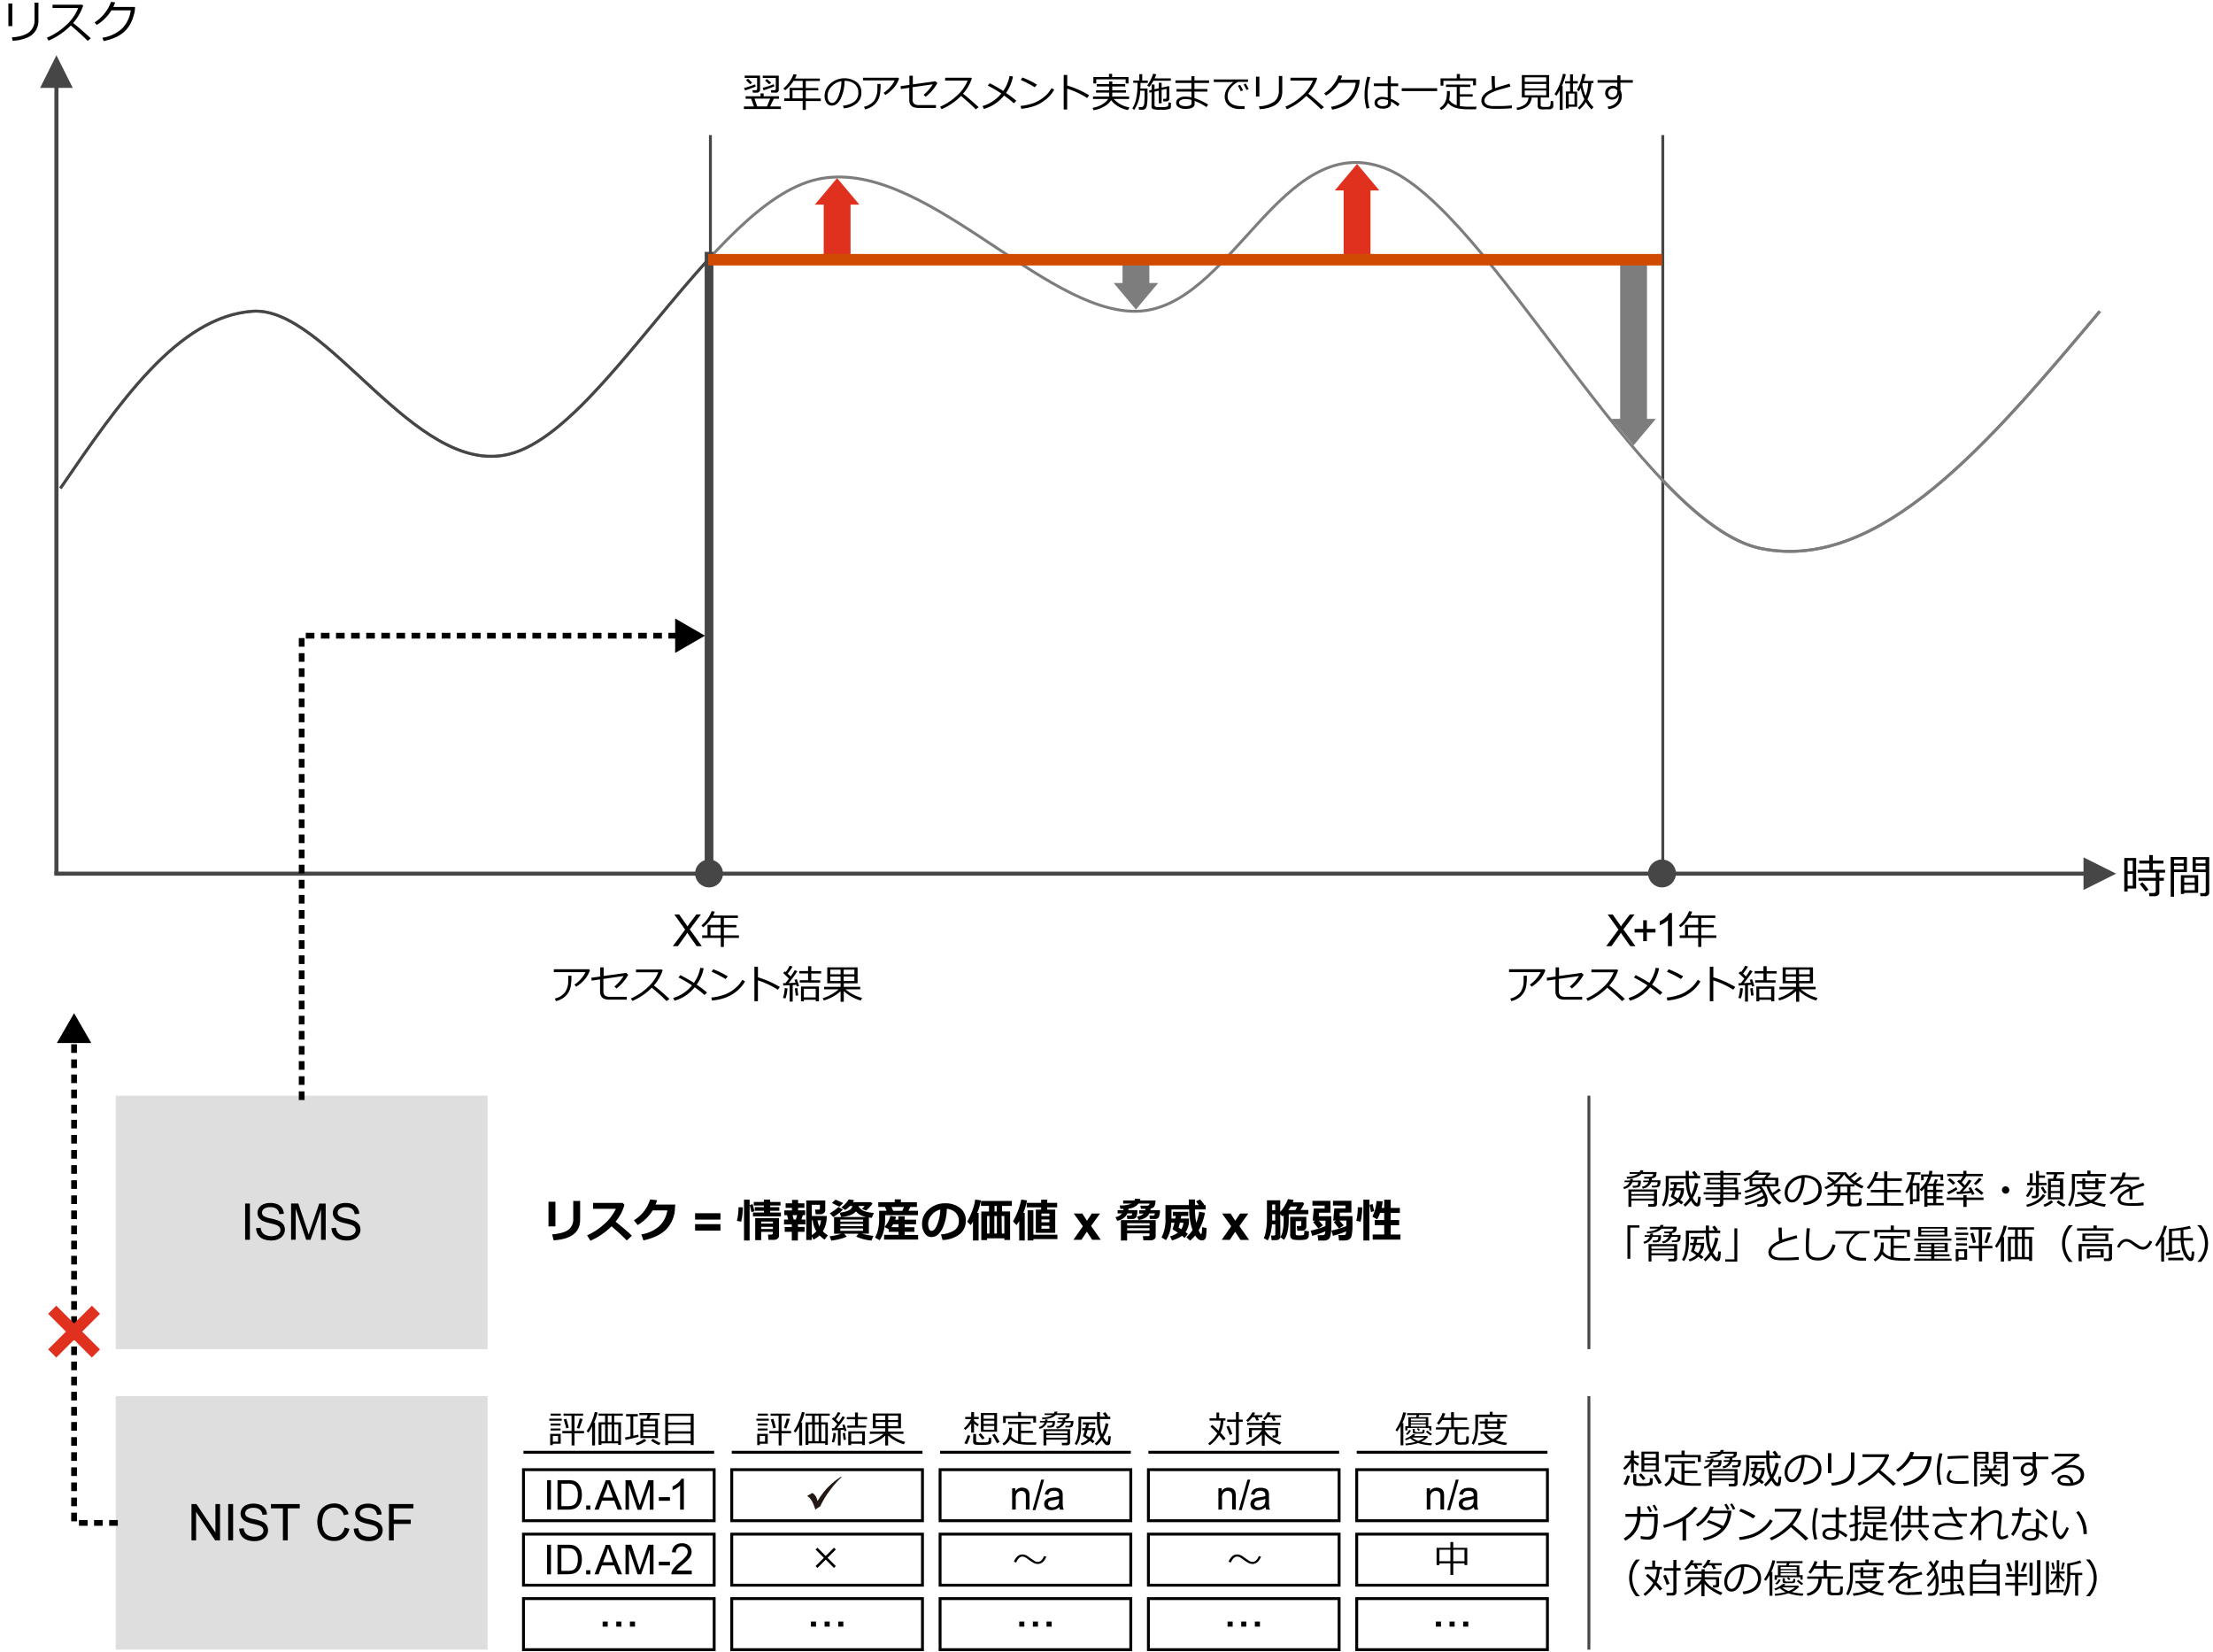 <svg xmlns="http://www.w3.org/2000/svg" viewBox="0 0 769 573.83"><defs><style>.cls-1{fill:#e0301e;}.cls-2{fill:#7d7d7d;}.cls-10,.cls-11,.cls-12,.cls-13,.cls-14,.cls-3,.cls-5,.cls-6,.cls-8,.cls-9{fill:none;}.cls-3,.cls-6,.cls-8,.cls-9{stroke:#464646;}.cls-3{stroke-linecap:square;}.cls-11,.cls-3,.cls-5,.cls-6,.cls-9{stroke-linejoin:round;}.cls-4{fill:#464646;}.cls-5{stroke:#7d7d7d;}.cls-7{fill:#dedede;}.cls-10,.cls-12,.cls-13,.cls-14,.cls-8{stroke-miterlimit:10;}.cls-9{stroke-width:0.25px;}.cls-10,.cls-14{stroke:#000;}.cls-10{stroke-width:2px;stroke-dasharray:3 2.25;}.cls-11{stroke:#d04a02;}.cls-11,.cls-12{stroke-width:4px;}.cls-12{stroke:#e0301e;}.cls-13{stroke:#040000;}.cls-15{fill:#231815;}</style></defs><g id="レイヤー_4" data-name="レイヤー 4"><polygon class="cls-1" points="295.56 89.74 295.56 71.09 298.63 71.09 290.89 61.88 283.15 71.09 286.23 71.09 286.23 89.74 295.56 89.74"/><polygon class="cls-1" points="476.24 90.68 476.24 66.17 479.32 66.17 471.57 56.96 463.83 66.17 466.91 66.17 466.91 90.68 476.24 90.68"/><polygon class="cls-2" points="390.07 90.18 390.07 98.32 386.99 98.32 394.73 107.54 402.47 98.32 399.39 98.32 399.39 90.18 390.07 90.18"/><polygon class="cls-2" points="562.99 90.18 562.99 145.54 559.91 145.54 567.65 154.76 575.39 145.54 572.32 145.54 572.32 90.18 562.99 90.18"/><line class="cls-3" x1="577.81" y1="47.44" x2="577.81" y2="303.48"/><path class="cls-4" d="M724,309.22l11.34-5.67L724,297.88Zm1.89-6.38H18.9v1.42h707Z"/><path class="cls-5" d="M21,169.66c20.37-29.77,40.75-59.55,66.68-61.51s56.22,57.36,88.91,49.73,70.83-87.24,107.22-95.53,78.23,46.46,111.14,45.8,50.12-63.47,86.29-49.73S570.62,182.31,612,190.59s79.54-37.07,117.67-82.44"/><path class="cls-5" d="M577.57,166.67c11.95,12.59,23.61,21.75,34.46,23.92,41.4,8.29,79.54-37.07,117.67-82.44"/><path class="cls-6" d="M21,169.66c20.37-29.77,40.75-59.55,66.68-61.51s56.22,57.36,88.91,49.73c21.49-5,45.32-41.12,69.47-67.64"/><rect class="cls-7" x="40.23" y="380.69" width="129.21" height="88.06"/><line class="cls-8" x1="552.13" y1="468.75" x2="552.13" y2="380.69"/><path class="cls-4" d="M13.94,30.54,19.61,19.2l5.67,11.34Zm6.38-1.89V303.74H18.9V28.65Z"/><line class="cls-3" x1="246.86" y1="47.44" x2="246.86" y2="303.48"/><rect class="cls-4" x="244.97" y="87.64" width="2.83" height="214.49"/><rect class="cls-9" x="244.97" y="87.64" width="2.83" height="214.49"/><circle class="cls-4" cx="246.39" cy="303.48" r="4.84"/><circle class="cls-4" cx="577.54" cy="303.48" r="4.84"/><path d="M4.27,9.09H2.91V1.2H4.27Zm9.09-1.92a6.52,6.52,0,0,1-.87,3.33A6.3,6.3,0,0,1,9.62,13a14.3,14.3,0,0,1-5.21,1.16L4.11,13c2.75-.22,4.75-.82,6-1.82A5.17,5.17,0,0,0,12,6.86V.93h1.36Z"/><path d="M31.57,13.32l-1.11.86Q28.32,12,24.61,8.85a24.32,24.32,0,0,1-7.73,5.26l-.59-1A22.49,22.49,0,0,0,22.7,9a15.93,15.93,0,0,0,4.47-6.22H18.26V1.65H28.58l.32.29A17.22,17.22,0,0,1,25.39,8Q27.78,9.85,31.57,13.32Z"/><path d="M40,.83a10.56,10.56,0,0,1-.65,1.6h7.58l-.06,1.09a11.08,11.08,0,0,1-.4,1.82,14.94,14.94,0,0,1-.6,1.74,13.08,13.08,0,0,1-.93,1.82,10,10,0,0,1-1.4,1.76,10.35,10.35,0,0,1-1.9,1.51,13.64,13.64,0,0,1-2.51,1.22,20.22,20.22,0,0,1-3.1.86l-.46-1.13A13,13,0,0,0,42.43,9.9a11,11,0,0,0,3-6.32H38.73a15.12,15.12,0,0,1-2.28,2.87A14,14,0,0,1,33.6,8.66l-.73-.87a13.77,13.77,0,0,0,3.61-3.34A12.83,12.83,0,0,0,38.56.65Z"/><path d="M739.33,308.7v1.05h-1.16V298.1h4.12v10.6Zm1.79-9.67h-1.79v3.72h1.79Zm-1.79,4.61v4.13h1.79v-4.13Zm9.57,7.75h-2l-.15-1.12h1.65a.7.7,0,0,0,.49-.19.54.54,0,0,0,.21-.41V306h-6v-1h6v-1.8h-6.23v-1h4v-2.17H743.4v-1h3.44v-1.94h1.25v1.94h3.68v1h-3.68v2.17h4.26v1h-2v1.8h1.58v1h-1.58v4.17a1,1,0,0,1-.43.86A1.68,1.68,0,0,1,748.9,311.39Zm-3.35-1.63c-.4-.55-1.07-1.41-2-2.59l.93-.62c.72.79,1.42,1.64,2.11,2.55Z"/><path d="M755.47,303v8.56H754.3V297.76h5.64V303Zm0-3h3.33v-1.33h-3.33Zm3.33.8h-3.33v1.31h3.33Zm.16,9.44v.37h-1.12V304.1h6v6.1Zm3.67-3.6V305H759v1.64ZM759,309.3h3.67v-1.86H759Zm7.2,2.07h-1.55l-.18-1.06h1.45a.61.61,0,0,0,.39-.16.51.51,0,0,0,.17-.36V303h-4.56v-5.2h5.76v12.31a1.19,1.19,0,0,1-.41.95A1.6,1.6,0,0,1,766.16,311.37ZM763,300h3.4v-1.33H763Zm3.4.8H763v1.31h3.4Z"/><path d="M262,37l-1-2.7h-1.89v-.86h5.17v-1h1.08v1h5.34v.86H268.9L267.59,37h3.77v.87H258.49V37Zm-3.12-5.61-.32-.83a26.13,26.13,0,0,0,3.83-1.25l.21.75c-.29.14-.85.36-1.67.66S259.43,31.26,258.89,31.42Zm4.21-.53v-3.8h-4.32v-.8h5.34v5a.82.82,0,0,1-.35.67,1.28,1.28,0,0,1-.81.27h-1.33l-.14-.87h1.07Q263.1,31.34,263.1,30.89Zm-2.41-1.59-1.45-1.37.69-.57,1.43,1.37Zm1.51,5,.93,2.7h3.41l1.11-2.7Zm3.11-2.94-.3-.83a25,25,0,0,0,3.88-1.24l.21.73a16.15,16.15,0,0,1-1.68.66C266.58,31,265.87,31.23,265.31,31.39Zm4.19.84H268l-.12-.84h1.16c.36,0,.54-.16.54-.47V27.09h-4.54v-.8h5.57v5a.82.82,0,0,1-.33.67A1.29,1.29,0,0,1,269.5,32.23Zm-2.21-2.9L265.85,28l.68-.54L268,28.76Z"/><path d="M272.51,35.06v-.87h1.86V30.53h4.56V28.09h-3.17a12.6,12.6,0,0,1-2.93,3.27l-.64-.61a11.93,11.93,0,0,0,3.57-5l1.07.2a10.79,10.79,0,0,1-.57,1.34h8.63v.84H280v2.44h4.34v.83H280v2.83h5.22v.87H280V38.2h-1.08V35.06Zm2.88-.87h3.54V31.36h-3.54Z"/><path d="M293.19,37.63l-.26-.92a7.8,7.8,0,0,0,3.76-1.28,3.67,3.67,0,0,0,1.56-3.23,3.64,3.64,0,0,0-1.26-3,5.58,5.58,0,0,0-3.52-1.11,14.16,14.16,0,0,1-1.32,6.14c-.82,1.64-1.86,2.46-3.11,2.46a2.1,2.1,0,0,1-1.83-1,4.19,4.19,0,0,1-.67-2.41,5.64,5.64,0,0,1,2-4.22,7.36,7.36,0,0,1,9.08-.57,4.25,4.25,0,0,1,1.69,3.56,4.73,4.73,0,0,1-1.7,3.93A8,8,0,0,1,293.19,37.63Zm-.79-9.41A5.8,5.8,0,0,0,289,30a4.76,4.76,0,0,0-1.43,3.37,3.19,3.19,0,0,0,.42,1.69,1.3,1.3,0,0,0,1.16.7c.85,0,1.6-.8,2.23-2.39A15.11,15.11,0,0,0,292.4,28.22Z"/><path d="M312.43,27.29a10.44,10.44,0,0,1-.72,1.61,9.48,9.48,0,0,1-1.87,2.39,11,11,0,0,1-2.18,1.7l-.62-.73a10.85,10.85,0,0,0,2.45-2.19,8.5,8.5,0,0,0,1.39-2.14h-11V27h12.21ZM306,29.19a19.74,19.74,0,0,1-.28,3.81,6.06,6.06,0,0,1-1.08,2.46,6,6,0,0,1-2,1.75,7.3,7.3,0,0,1-2,.79l-.42-.89a6.2,6.2,0,0,0,3.57-2.22,7,7,0,0,0,1.1-3.81V29.19Z"/><path d="M325.75,28.84a15.8,15.8,0,0,1-4.06,4.77l-.75-.68a14,14,0,0,0,3.18-3.64l-7,1v4.29a2,2,0,0,0,.48,1.44,2.61,2.61,0,0,0,1.82.48h5.82v1h-6.11q-3.17,0-3.17-2.85V30.5l-2.91.44-.12-1,3.09-.44V26.32h1.18v3l7.8-1.09Z"/><path d="M340.08,37.24l-1,.75c-1.24-1.28-3-2.84-5.12-4.66a21.32,21.32,0,0,1-6.76,4.61l-.52-.87a19.77,19.77,0,0,0,5.61-3.64A14.06,14.06,0,0,0,336.23,28h-7.8V27h9l.28.26a15.15,15.15,0,0,1-3.07,5.29Q336.76,34.22,340.08,37.24Z"/><path d="M352,26.58a14.28,14.28,0,0,1-2.42,5.71,42,42,0,0,1,3.6,2.73l-.89.86a30.65,30.65,0,0,0-3.4-2.68,13.78,13.78,0,0,1-7,4.65l-.48-1a13.23,13.23,0,0,0,6.54-4.37,47.29,47.29,0,0,0-4.7-2.74l.66-.83a53.56,53.56,0,0,1,4.71,2.69,13.49,13.49,0,0,0,2.21-5.22Z"/><path d="M366.34,31.16a11.93,11.93,0,0,1-3,3.46,13.36,13.36,0,0,1-3.81,2.18,20.35,20.35,0,0,1-4.65,1l-.24-1a18.74,18.74,0,0,0,4-.82,12.05,12.05,0,0,0,3-1.43,15.13,15.13,0,0,0,2.07-1.66,11.32,11.32,0,0,0,1.7-2.27Zm-6-1.73-.77.89a35.39,35.39,0,0,0-4.87-2.53l.59-.86A28.54,28.54,0,0,1,360.37,29.43Z"/><path d="M378.48,33.1l-.72.95a24.48,24.48,0,0,0-3.4-1.87,26.79,26.79,0,0,0-3.52-1.38v7.25h-1.21v-12h1.23v3.67A33.3,33.3,0,0,1,378.48,33.1Z"/><path d="M385.39,33.55V32.17h-4.52v-.81h4.52V30.05h-4.3V29.2h4.3v-.9h1.13v.9H391v.85h-4.5v1.31h4.77v.81h-4.77v1.38h5.85v.84H387a9.49,9.49,0,0,0,5.45,2.92l-.47.93a10.19,10.19,0,0,1-3.4-1.27,8.11,8.11,0,0,1-2.48-2.16A6.64,6.64,0,0,1,383.69,37,10.81,10.81,0,0,1,380,38.3l-.34-.83a9.56,9.56,0,0,0,3.66-1.4,5.81,5.81,0,0,0,1.76-1.68h-5.27v-.84ZM391.16,29V27.56H380.94V29h-1V26.77h5.42V25.66h1.1v1.11h5.69V29Z"/><path d="M396.23,31.49a13.14,13.14,0,0,1-2.11,6.7l-.63-.52a10.15,10.15,0,0,0,1.29-3.25,24.85,24.85,0,0,0,.51-5.64H393.8V28h2.11V25.75h1V28h1.94v.82h-2.54c0,.73,0,1.38-.05,1.95h2.49c0,1.59,0,2.67,0,3.26s-.06,1.22-.14,1.93a4.56,4.56,0,0,1-.3,1.4,1.4,1.4,0,0,1-.53.55,1.48,1.48,0,0,1-.82.22h-1.16l-.12-.92h.83a1,1,0,0,0,.77-.28,2.42,2.42,0,0,0,.35-1.28c.07-.66.11-2,.11-3.87v-.25Zm4.59-3.44a18.78,18.78,0,0,1-1.41,2.14l-.76-.48a11.51,11.51,0,0,0,1.17-1.95,11,11,0,0,0,.88-2.16l1.09.21c-.1.29-.29.76-.56,1.42h5.62v.82Zm-.63,4-.75.17-.13-.81.88-.2V29.36h1V31l1.47-.32V28.75h1v1.71l2.42-.54.26.16v4.15a.91.91,0,0,1-.28.72,1,1,0,0,1-.75.27h-1.08l-.09-.87h.67c.37,0,.55-.17.55-.5v-3l-1.7.39v4.64h-1V31.51l-1.47.34v4.64a.61.61,0,0,0,.21.5,2,2,0,0,0,1.06.21l1,0c.68,0,1.24,0,1.68-.07s.71-.18.77-.41a4.28,4.28,0,0,0,.11-1.12l.86.1V37a.9.9,0,0,1-.49.85,9.2,9.2,0,0,1-3,.27,8.77,8.77,0,0,1-2.77-.24,1,1,0,0,1-.48-1Z"/><path d="M419.82,36.31l-.59.91a16.23,16.23,0,0,0-4.11-2.14v1c0,1.18-1.09,1.76-3.26,1.76a4.31,4.31,0,0,1-2.23-.55,1.71,1.71,0,0,1-.93-1.53,1.83,1.83,0,0,1,.89-1.6,3.79,3.79,0,0,1,2.14-.59,9.66,9.66,0,0,1,2.29.25v-2h-5.18v-.9H414V28.84h-5.54v-.9H414V26.47h1.06v1.47h5.07v.9h-5.07v2.08h4.49v.9h-4.49v2.25A25.44,25.44,0,0,1,419.82,36.31Zm-5.77-.57v-1a7,7,0,0,0-2.32-.32,2.82,2.82,0,0,0-1.38.34,1,1,0,0,0-.64.9,1,1,0,0,0,.64.91,3.59,3.59,0,0,0,1.6.31,4.3,4.3,0,0,0,1.34-.15,1.53,1.53,0,0,0,.59-.35A1.06,1.06,0,0,0,414.05,35.74Z"/><path d="M433.64,28.46h-3.43a6.72,6.72,0,0,0-2.44,1.95,4.54,4.54,0,0,0-1.18,2.95,3.06,3.06,0,0,0,.63,2,3.62,3.62,0,0,0,1.68,1.15,8.51,8.51,0,0,0,2.79.37l.83,0-.07,1h0c-.84,0-1.54,0-2.1,0a6.83,6.83,0,0,1-1.75-.34,4.67,4.67,0,0,1-1.63-.88,3.85,3.85,0,0,1-1.05-1.38,4.49,4.49,0,0,1-.34-1.76,5.12,5.12,0,0,1,.84-2.73,7.62,7.62,0,0,1,2.21-2.28h-6.85v-.91h11.9Zm-1.7,2.91-.78.35a15.39,15.39,0,0,0-1-1.92l.74-.33A13.54,13.54,0,0,1,431.94,31.37Zm2-.42-.79.32a14.45,14.45,0,0,0-1-1.89l.72-.35A17.47,17.47,0,0,1,433.93,31Z"/><path d="M437.63,33.54h-1.19v-6.9h1.19Zm7.95-1.68a5.74,5.74,0,0,1-.76,2.91,5.57,5.57,0,0,1-2.51,2.15,12.93,12.93,0,0,1-4.56,1l-.27-1a9.85,9.85,0,0,0,5.26-1.6,4.51,4.51,0,0,0,1.65-3.76V26.4h1.19Z"/><path d="M460.06,37.24l-1,.75c-1.25-1.28-2.95-2.84-5.12-4.66a21.43,21.43,0,0,1-6.76,4.61l-.52-.87a19.77,19.77,0,0,0,5.61-3.64A13.93,13.93,0,0,0,456.21,28h-7.79V27h9l.28.26a15.3,15.3,0,0,1-3.07,5.29Q456.75,34.22,460.06,37.24Z"/><path d="M466.39,26.32a9.94,9.94,0,0,1-.56,1.4h6.63l-.06,1a8.88,8.88,0,0,1-.35,1.59,13,13,0,0,1-.52,1.52,11,11,0,0,1-.82,1.59,8.4,8.4,0,0,1-1.22,1.55,9.27,9.27,0,0,1-1.66,1.32,12.17,12.17,0,0,1-2.2,1.06,17,17,0,0,1-2.71.75l-.4-1a11.31,11.31,0,0,0,6-2.82,9.59,9.59,0,0,0,2.59-5.54h-5.82a13.42,13.42,0,0,1-2,2.52,12.68,12.68,0,0,1-2.5,1.94l-.64-.76a12.2,12.2,0,0,0,3.16-2.93,10.89,10.89,0,0,0,1.82-3.33Z"/><path d="M475.87,37.49l-1,.22a16.59,16.59,0,0,1-.69-4.88,23,23,0,0,1,.93-6.19l1.05.18a20.5,20.5,0,0,0-.94,5.89A17.3,17.3,0,0,0,475.87,37.49Zm10.48-1.39-.62.85a18.93,18.93,0,0,0-2.36-1.7v.42a1.81,1.81,0,0,1-.69,1.55,4,4,0,0,1-2.34.52,3.33,3.33,0,0,1-1.91-.54,1.67,1.67,0,0,1-.79-1.45,1.81,1.81,0,0,1,.76-1.51,2.94,2.94,0,0,1,1.83-.58,8.29,8.29,0,0,1,2,.26v-4h-4.81V29h4.81v-2.5h1.07V29h2.55v.93h-2.55v4.41A11.65,11.65,0,0,1,486.35,36.1Zm-4-.43v-.83a5.42,5.42,0,0,0-2.09-.35,2,2,0,0,0-1.17.33,1,1,0,0,0-.45.87,1,1,0,0,0,.52.87,2.43,2.43,0,0,0,1.26.31C481.7,36.87,482.34,36.47,482.34,35.67Z"/><path d="M487.09,31.65v-1H499.4v1Z"/><path d="M503.57,34.72a4.75,4.75,0,0,0,2.51,1.81l.13,0V30.21h-3.74v-.83h8.46v.83h-3.64v2.54h4.45v.81h-4.45v3.29a20.9,20.9,0,0,0,3.52.23l2.31,0-.24.89h-1.14c-1.49,0-2.58,0-3.27-.07a12.59,12.59,0,0,1-2-.27,6.38,6.38,0,0,1-1.85-.69,5.26,5.26,0,0,1-1.44-1.14,5.78,5.78,0,0,1-2.37,2.43l-.54-.69a4.79,4.79,0,0,0,1.5-1.39,5.92,5.92,0,0,0,.79-1.74,10.39,10.39,0,0,0,.24-2.52v-.24h1A12.4,12.4,0,0,1,503.57,34.72Zm8.32-5.06V28.08H501.58v1.67h-1V27.23h5.64V25.71h1.1v1.52h5.57v2.43Z"/><path d="M525.37,37.59c-1.3.13-2.7.2-4.19.2-.64,0-1.35,0-2.11,0a11,11,0,0,1-1.87-.18,3.56,3.56,0,0,1-1.31-.54,2.38,2.38,0,0,1-1.11-2.11c0-1.56,1.25-2.86,3.73-3.92-.12-1.44-.2-3-.22-4.6h1.14c0,.19,0,.4,0,.62,0,1.07,0,2.26.14,3.57.87-.33,2.55-.84,5-1.55l.28,1c-.72.2-1.84.51-3.36.95a19.32,19.32,0,0,0-3.42,1.27,5.48,5.48,0,0,0-1.68,1.26,2.14,2.14,0,0,0-.55,1.4,1.46,1.46,0,0,0,.14.67,1.6,1.6,0,0,0,.46.56,2.86,2.86,0,0,0,.86.44,5.64,5.64,0,0,0,1.46.23q.93,0,2,0a39.77,39.77,0,0,0,4.58-.24Z"/><path d="M527.21,38.21l-.25-.79a6.07,6.07,0,0,0,2.88-1.08,3.28,3.28,0,0,0,1.32-2.47h-2.33V26.08h9.48v7.79h-2.94v2.71a.48.48,0,0,0,.23.44,3.94,3.94,0,0,0,1.37.13l.67,0a3.66,3.66,0,0,0,.71-.08.5.5,0,0,0,.26-.2,1.2,1.2,0,0,0,.18-.55,9.53,9.53,0,0,0,.06-1.28l.9.14v1.66a1,1,0,0,1-.35.81,1.81,1.81,0,0,1-1,.33c-.46,0-.88,0-1.28,0L536,38a6.6,6.6,0,0,1-.87-.07.87.87,0,0,1-.37-.19,1,1,0,0,1-.31-.38,1.4,1.4,0,0,1-.11-.56v-2.9h-2.09a4.86,4.86,0,0,1-.67,2.07,4.47,4.47,0,0,1-1.65,1.43A7.14,7.14,0,0,1,527.21,38.21Zm2.63-9.78h7.46V26.87h-7.46Zm0,2.28h7.46V29.19h-7.46Zm7.46.73h-7.46V33.1h7.46Z"/><path d="M542,38.19V31.33a12.12,12.12,0,0,1-1.16,1.94l-.66-.56a16.44,16.44,0,0,0,1.8-3.46,21.2,21.2,0,0,0,1.13-3.63l1,.18a20.14,20.14,0,0,1-1.41,4.12H543v8.27Zm3.12-1.09v.56h-1V31.78h1.47V29h-1.74v-.78h1.74V25.82h1v2.36h1.7V29h-1.7v2.82h1.45V37.1Zm0-.78h2V32.5h-2Zm3.74,1.75-.57-.63a9.23,9.23,0,0,0,2.25-3,14.06,14.06,0,0,1-1.25-3.9c-.18.35-.39.74-.64,1.16l-.68-.48a16.55,16.55,0,0,0,1.21-2.78,15.65,15.65,0,0,0,.71-2.79l1.09.15a21.57,21.57,0,0,1-.64,2.31h3.38v.74H553a14.88,14.88,0,0,1-1.36,5.6,10.85,10.85,0,0,0,2.1,2.77l-.72.79a10.89,10.89,0,0,1-1.93-2.56A10.56,10.56,0,0,1,548.84,38.07ZM551,33.34a13.29,13.29,0,0,0,.87-4.45H550l-.15.38A14.48,14.48,0,0,0,551,33.34Z"/><path d="M567.4,28.72h-4.31v2.63a4.45,4.45,0,0,1,.45,2.18,4,4,0,0,1-1.34,3,5.15,5.15,0,0,1-3.28,1.35l-.28-.86a4.4,4.4,0,0,0,2.75-1.12,3.39,3.39,0,0,0,1.09-3,2,2,0,0,1-.8,1.25,2.5,2.5,0,0,1-1.51.45,2.4,2.4,0,0,1-1.68-.63,2,2,0,0,1-.7-1.59,2.43,2.43,0,0,1,.78-1.84,2.7,2.7,0,0,1,1.9-.73,2.5,2.5,0,0,1,1.52.5V28.72h-6.85v-.89H562V26.19h1.1v1.64h4.31ZM562,31.5a1.64,1.64,0,0,0-1.63-.78,1.52,1.52,0,0,0-1.07.5,1.62,1.62,0,0,0-.1,2.17,1.3,1.3,0,0,0,1,.4,1.66,1.66,0,0,0,1.29-.52,2,2,0,0,0,.5-1.38Z"/><path d="M564.34,413.11l-.27-.65a3.07,3.07,0,0,0,2.17-1.73h-1.72v-.56h1.89a4.51,4.51,0,0,0,.06-.58h.93c0,.19,0,.38-.06.58h2.84v.33a3.78,3.78,0,0,1-.18,1.31,1.14,1.14,0,0,1-.66.68,5.56,5.56,0,0,1-1.94.16l-.09-.67h.87a1.65,1.65,0,0,0,.74-.16c.21-.11.31-.47.33-1.09h-2A3.88,3.88,0,0,1,564.34,413.11Zm9.67-.46-.07-.67h1a1.73,1.73,0,0,0,.73-.15c.22-.1.33-.46.34-1.1h-2.21a3.64,3.64,0,0,1-2.94,2.25l-.29-.65a3,3,0,0,0,2.26-1.6H571v-.56h2a3.52,3.52,0,0,0,0-.58v-.1h-1.6l-.13-.6h1.95a2,2,0,0,0,.71-.1.75.75,0,0,0,.4-.3,1.14,1.14,0,0,0,.12-.58h-4.08q-1.41,1.52-5,1.61l-.11-.66a7.17,7.17,0,0,0,3.93-1h-2.92v-.6h3.47a2.84,2.84,0,0,0,.26-.66l1.07,0a2.78,2.78,0,0,1-.23.62h4.77a3.77,3.77,0,0,1-.18,1.45,1.18,1.18,0,0,1-.54.52,2.65,2.65,0,0,1-.91.21v.11a3.69,3.69,0,0,1,0,.58h3v.62c0,.2,0,.41-.07.61a2.76,2.76,0,0,1-.14.52.92.92,0,0,1-.2.32,1.25,1.25,0,0,1-.34.22,1.53,1.53,0,0,1-.47.13,5.22,5.22,0,0,1-.62.06H574Zm.73,4.5h-7.87v2.17h-1v-6.06h9.92v5.06a.87.87,0,0,1-.3.68,1.12,1.12,0,0,1-.76.27h-1.94l-.09-.91h1.55c.34,0,.52-.15.52-.45Zm0-2.31V414h-7.87v.89Zm-7.87,1.6h7.87v-1h-7.87Z"/><path d="M579.9,409.45v2.83a16.71,16.71,0,0,1-.46,4.05,8.4,8.4,0,0,1-1.24,2.85l-.73-.52a7.19,7.19,0,0,0,1-2.63,15.69,15.69,0,0,0,.36-3.35v-4.11h6.94v-.78c0-.35,0-.68,0-1h1.09v1.76h2l-.87-1.23.83-.49c.29.34.66.82,1.1,1.43l-.43.29h1.28v.88h-3.92c0,.6.05,1.38.12,2.36a10.52,10.52,0,0,0,.35,2.24,9.78,9.78,0,0,0,.38,1.08,15.1,15.1,0,0,0,1.32-4.12l1.1.24a16,16,0,0,1-1.9,5c.2.36.4.69.62,1a4,4,0,0,0,.47.61.42.42,0,0,0,.27.13c.14,0,.23-.08.28-.24a17.72,17.72,0,0,0,.23-2l.89.15a23.6,23.6,0,0,1-.23,2.38,1.27,1.27,0,0,1-.35.72,1,1,0,0,1-.63.2,1.49,1.49,0,0,1-1.06-.5,7.94,7.94,0,0,1-1.11-1.55,11.6,11.6,0,0,1-2,2.12l-.61-.66a12.07,12.07,0,0,0,2.1-2.43,12,12,0,0,1-1-2.9,20.93,20.93,0,0,1-.34-3.87Zm3.94,7.46a11.54,11.54,0,0,1,1.11.88l-.75.68a9,9,0,0,0-1-.85,7.44,7.44,0,0,1-3.08,1.65l-.33-.75a6.66,6.66,0,0,0,2.64-1.46c-.72-.51-1.26-.88-1.64-1.1a.28.28,0,0,1-.16-.26.26.26,0,0,1,0-.11,12.86,12.86,0,0,0,.65-2h-1v-.77h1.18c.12-.5.21-.94.28-1.32h-1.22v-.8h4.6v.8H582.8c-.07.35-.16.79-.29,1.32h2.66a9.43,9.43,0,0,1-.08,1.35,5,5,0,0,1-.39,1.35A6.19,6.19,0,0,1,583.84,416.91Zm-.83-.54a4.74,4.74,0,0,0,1.07-2.81h-1.8a15.73,15.73,0,0,1-.6,2A13.07,13.07,0,0,1,583,416.37Z"/><path d="M592.67,416.89v-.76h5.07V415H592v-.77h5.79v-1h-4.93v-.72h4.93v-1h-4.51V409.2h4.51v-.91h-5.63v-.77h5.63v-.75h1.08v.75h6v.77h-6v.91h4.71v2.32h-4.71v1H604v1.75h1V415h-1v1.87h-5.17v1.36a.91.91,0,0,1-.38.76,1.53,1.53,0,0,1-1,.28h-2l-.12-.94h1.73a.71.71,0,0,0,.47-.16.48.48,0,0,0,.19-.37v-.93Zm5.07-7H594.2v1h3.54Zm4.8,0h-3.72v1h3.72Zm.41,4.38v-1h-4.13v1Zm-4.13,1.88H603V415h-4.13Z"/><path d="M606.56,418.73l-.33-.72a20.51,20.51,0,0,0,6.55-2.68,11.72,11.72,0,0,0-.52-1.14,20.53,20.53,0,0,1-5.7,2.36l-.28-.72a17.17,17.17,0,0,0,3-1,15.13,15.13,0,0,0,2.62-1.39,6.09,6.09,0,0,0-.62-.84,21.8,21.8,0,0,1-4.73,1.89l-.35-.7a19.63,19.63,0,0,0,4.25-1.62h-2.47v-2.59a18.24,18.24,0,0,1-1.69.9l-.44-.7a11.28,11.28,0,0,0,4.37-3.2l1.1.24a4.54,4.54,0,0,1-.54.6h4.21l.41.32c-.37.45-.83.94-1.35,1.48h3.9v2.95h-3.09a10.34,10.34,0,0,0,1.06,2.34,13.52,13.52,0,0,0,2.18-1.62l.78.64a14.86,14.86,0,0,1-2.52,1.65,11.86,11.86,0,0,0,2.67,2.67l-.77.74a11,11,0,0,1-2.82-3,11.77,11.77,0,0,1-1.61-3.4H612a9.64,9.64,0,0,1,1.57,2.38,5.71,5.71,0,0,1,.68,2.3,2.89,2.89,0,0,1-.41,1.74,1.38,1.38,0,0,1-.89.61,7.38,7.38,0,0,1-.9.07l-1.3,0-.16-.9H611l1.06,0a1.35,1.35,0,0,0,.61-.17,1.06,1.06,0,0,0,.42-.52,2.26,2.26,0,0,0,.15-.89,2.51,2.51,0,0,0-.12-.61,21.37,21.37,0,0,1-3.13,1.51A20.59,20.59,0,0,1,606.56,418.73Zm3.36-10.55a16.83,16.83,0,0,1-1.44,1.07H613a8.37,8.37,0,0,0,.86-1.07ZM612.4,410h-3.47v1.47h3.47Zm4.49,0h-3.5v1.47h3.5Z"/><path d="M626.82,418.72l-.27-.92a7.84,7.84,0,0,0,3.77-1.28,3.67,3.67,0,0,0,1.56-3.23,3.63,3.63,0,0,0-1.26-3,5.6,5.6,0,0,0-3.52-1.11,14.19,14.19,0,0,1-1.32,6.14q-1.24,2.46-3.12,2.46a2.11,2.11,0,0,1-1.83-1,4.21,4.21,0,0,1-.66-2.4,5.62,5.62,0,0,1,2-4.22,6.82,6.82,0,0,1,4.79-1.87,6.9,6.9,0,0,1,4.3,1.3A4.27,4.27,0,0,1,633,413.2a4.7,4.7,0,0,1-1.7,3.93A7.94,7.94,0,0,1,626.82,418.72Zm-.79-9.41a5.82,5.82,0,0,0-3.42,1.8,4.75,4.75,0,0,0-1.42,3.37,3.28,3.28,0,0,0,.41,1.69,1.31,1.31,0,0,0,1.17.7c.85,0,1.59-.8,2.22-2.39A15.11,15.11,0,0,0,626,409.31Z"/><path d="M635,419.25l-.29-.79q3.3-.76,3.67-3.27h-3.29v-.83h3.37v-2.1h-1.15v-.74a17.17,17.17,0,0,1-2.87,1.65l-.45-.69a15.74,15.74,0,0,0,2.79-1.63q-.66-.53-2-1.5l.6-.65q1.54,1.05,2.19,1.56a12.7,12.7,0,0,0,2.08-2.16H635.1v-.8h6.37a8.83,8.83,0,0,0,1.16,1.48,12.93,12.93,0,0,0,2-1.59l.72.58a19.44,19.44,0,0,1-2.18,1.57,12.08,12.08,0,0,0,1.21,1,17.54,17.54,0,0,0,1.91-1.55l.73.62a19.55,19.55,0,0,1-1.93,1.42,19.08,19.08,0,0,0,2.51,1.32l-.57.81a15.77,15.77,0,0,1-2.64-1.45v.72H643v2.1h3.5v.83H643v2.44a.49.49,0,0,0,.26.47,2.82,2.82,0,0,0,1.11.14,3.43,3.43,0,0,0,1.15-.12.64.64,0,0,0,.36-.42,5.11,5.11,0,0,0,.11-1.34l.9.1V418a1,1,0,0,1-.28.74,1.37,1.37,0,0,1-.82.34,12.25,12.25,0,0,1-1.34.06c-.25,0-.65,0-1.19,0a1.55,1.55,0,0,1-1.08-.35,1.22,1.22,0,0,1-.26-.82v-2.69h-2.42Q639.06,418.39,635,419.25Zm2.42-7.8h6.84a12.79,12.79,0,0,1-3.44-3.4A12.82,12.82,0,0,1,637.44,411.45Zm2.12.81V414c0,.09,0,.21,0,.37h2.36v-2.1Z"/><path d="M648.69,418.86V418h6v-3.72H650.1v-.84h4.62V410.3h-3.27a12.69,12.69,0,0,1-2,2.82l-.76-.51a13.94,13.94,0,0,0,2.94-5.44l1.08.2a19,19,0,0,1-.83,2.07h2.84V407h1.11v2.44h5.07v.86h-5.07v3.11h4.68v.84h-4.68V418h5.63v.89Z"/><path d="M664.66,417.45v.94h-.95v-5.48a12.07,12.07,0,0,1-1.08,1.67l-.58-.48a15.27,15.27,0,0,0,2.25-6h-1.65v-.8h4.69v.8h-2a13,13,0,0,1-.81,2.94H667v6.4Zm1.37-5.62h-1.38v4.83H666Zm6.79,6.13h2.62v.83h-5.68v.5h-1.07v-6.37c-.29.32-.61.63-1,.95l-.61-.59A11.76,11.76,0,0,0,669,411a9.72,9.72,0,0,0,1-2.19h-1.52v1.26h-.91v-2h2.64a10.77,10.77,0,0,0,.21-1.31l1.08.1c0,.27-.1.67-.19,1.21h3.91v2h-.91v-1.26H671.1a11.56,11.56,0,0,1-1.16,2.46h1.94c.24-.66.42-1.17.52-1.52l1,.12-.65,1.4h2.65v.79h-2.62v1.32H675v.79h-2.14v1.43H675v.78h-2.14Zm-3.06-5.89v1.32h2v-1.32Zm0,3.54h2v-1.43h-2Zm0,2.35h2v-1.57h-2Z"/><path d="M682.25,419.35v-2.42h-5.78v-.84h5.78v-.83h1.13v.83h5.88v.84h-5.88v2.42ZM677.06,415l-.39-.85a19.09,19.09,0,0,0,3.14-1.69l.37.75a13.7,13.7,0,0,1-1.44.92A15.58,15.58,0,0,1,677.06,415Zm2.94-.11-.11-.82,1,0c.38-.39.81-.89,1.3-1.47a27.59,27.59,0,0,0-2.1-2.12l.69-.59c.12.1.24.2.35.31a15.64,15.64,0,0,0,1-1.53h-5.49v-.82h5.59v-1.06h1.1v1.06H689v.82h-5.74a15.38,15.38,0,0,1-1.55,2.1l1.08,1.08a24.26,24.26,0,0,0,1.41-2l.93.44a35.65,35.65,0,0,1-3.1,3.71c1-.06,1.85-.13,2.53-.2-.2-.38-.38-.71-.54-1l.8-.34a20.79,20.79,0,0,1,1.35,2.42l-.91.31c0-.12-.16-.35-.34-.7C683.68,414.66,682,414.8,680,414.92Zm-1.28-3.2a24.41,24.41,0,0,0-1.86-1.71l.68-.64a17.6,17.6,0,0,1,1.9,1.64Zm7.83.06-.64-.53a15.49,15.49,0,0,0,1.81-2l.92.51A15.13,15.13,0,0,1,686.55,411.78Zm2,3.43a10.41,10.41,0,0,0-1.17-1l-1.23-.93.61-.65c.22.13.63.41,1.22.85s1,.76,1.26,1Z"/><path d="M695.66,413.44a1.26,1.26,0,0,1,2.15-.89,1.26,1.26,0,1,1-1.78,1.78A1.24,1.24,0,0,1,695.66,413.44Z"/><path d="M704.73,415.94l-.73-.41a11.36,11.36,0,0,0,.94-1.5,7.6,7.6,0,0,0,.66-1.51l.94.23a10.31,10.31,0,0,1-.78,1.7A10,10,0,0,1,704.73,415.94Zm-.34,3.38-.29-.74a11.78,11.78,0,0,0,3.42-1.37,6.92,6.92,0,0,0,2.36-2.29l.89.39a6.94,6.94,0,0,1-2.6,2.56A11,11,0,0,1,704.39,419.32Zm2.88-3h-1.15l-.11-.82h.92a.56.56,0,0,0,.36-.12.42.42,0,0,0,.15-.32v-3.24h-3V411h.87v-3.33h1V411h1.2v-4.17h1v1.58h2.11v.8h-2.11V411h2.66v.77h-2.7v3.48a.91.91,0,0,1-.32.73A1.24,1.24,0,0,1,707.27,416.31Zm3.23-1.59a9.1,9.1,0,0,1-1.33-2.14l.8-.29a12.31,12.31,0,0,0,1.27,2Zm0,4.57-.44-.71a10.42,10.42,0,0,0,2.7-1.55l.68.64a8.83,8.83,0,0,1-1.48,1A7.52,7.52,0,0,1,710.55,419.29Zm1.17-2.57v-7.2h1.78c.18-.68.3-1.18.36-1.49h-2.71v-.78h6.18V408H715l-.54,1.49h2.47v7.2Zm1-5h3.12v-1.4h-3.12Zm3.12.69h-3.12v1.4h3.12Zm0,2.08h-3.12v1.48h3.12Zm1.35,4.77a8.7,8.7,0,0,1-2.51-1.57l.66-.64a10.9,10.9,0,0,0,2.47,1.47Z"/><path d="M721,408.72V412a17.22,17.22,0,0,1-.46,4.36,8.46,8.46,0,0,1-1.24,2.8l-.69-.53a11.63,11.63,0,0,0,1.36-6v-4.74h5.34v-1.16h1.12v1.16h5.39v.85Zm5.6,9.21a17.82,17.82,0,0,1-5.4,1.35l-.23-.85c.62-.05,1.19-.13,1.71-.22s1-.2,1.32-.3.86-.27,1.55-.5A6.91,6.91,0,0,1,723,415h-1.13v-.81h8.37l.26.29a7.31,7.31,0,0,1-2.89,3,16.46,16.46,0,0,0,4.17.9l-.41.9A17.07,17.07,0,0,1,726.6,417.93Zm-3-4.75v-2h-2v-.8h2v-1h1v1h3.51v-1h1.07v1h2.22v.8h-2.22v2Zm3,3.77a6.63,6.63,0,0,0,2.36-2h-4.8A6.55,6.55,0,0,0,726.6,417Zm-2-5.81v1.3h3.51v-1.3Z"/><path d="M741,416.7h-1v-2.24c0-.26,0-.49,0-.68-2.09,1.06-3.14,2-3.14,2.87a1.13,1.13,0,0,0,.7,1,7.45,7.45,0,0,0,3,.38,29.85,29.85,0,0,0,4.28-.25l.07,1a34.36,34.36,0,0,1-3.76.19c-2.19,0-3.62-.19-4.28-.58a1.79,1.79,0,0,1-1-1.64,2.71,2.71,0,0,1,.88-1.88,11.13,11.13,0,0,1,3.08-2,1,1,0,0,0-1-.61,5.92,5.92,0,0,0-1.77.3,7.15,7.15,0,0,0-2.34,1.49l-1.14,1-.59-.7a12.74,12.74,0,0,0,3.74-4.48h-3.19v-.89h3.56a11.34,11.34,0,0,0,.49-1.64l1.13.09a10.59,10.59,0,0,1-.46,1.55h5.08v.89h-5.44a14.79,14.79,0,0,1-1.34,2.07l.1.06a3.2,3.2,0,0,1,1.06-.33,6.17,6.17,0,0,1,1.21-.16,1.83,1.83,0,0,1,1.81,1l4-1.55.45.92c-.95.31-2.36.81-4.23,1.51a7.77,7.77,0,0,1,.08,1.29Z"/><path d="M569.69,426.53h-3.17v10.83h-1V425.74h4.17Z"/><path d="M571.34,432.11l-.27-.65a3.07,3.07,0,0,0,2.17-1.73h-1.72v-.56h1.89a4.51,4.51,0,0,0,.06-.58h.93c0,.19,0,.38-.06.58h2.84v.33a3.78,3.78,0,0,1-.18,1.31,1.14,1.14,0,0,1-.66.68,5.56,5.56,0,0,1-1.94.16l-.09-.67h.87a1.65,1.65,0,0,0,.74-.16c.21-.11.31-.47.33-1.09h-2A3.88,3.88,0,0,1,571.34,432.11Zm9.67-.46-.07-.67h1a1.73,1.73,0,0,0,.73-.15c.22-.1.33-.46.34-1.1h-2.21a3.64,3.64,0,0,1-2.94,2.25l-.29-.65a3,3,0,0,0,2.26-1.6H578v-.56h2a3.52,3.52,0,0,0,0-.58v-.1h-1.6l-.13-.6h1.95a2,2,0,0,0,.71-.1.75.75,0,0,0,.4-.3,1.14,1.14,0,0,0,.12-.58h-4.08q-1.41,1.52-5,1.61l-.11-.66a7.17,7.17,0,0,0,3.93-1h-2.92v-.6h3.47a2.84,2.84,0,0,0,.26-.66l1.07,0a2.78,2.78,0,0,1-.23.62h4.77a3.77,3.77,0,0,1-.18,1.45,1.18,1.18,0,0,1-.54.52,2.65,2.65,0,0,1-.91.21v.11a3.69,3.69,0,0,1,0,.58h3v.62c0,.2,0,.41-.07.61a2.76,2.76,0,0,1-.14.52.92.92,0,0,1-.2.32,1.25,1.25,0,0,1-.34.22,1.53,1.53,0,0,1-.47.13,5.22,5.22,0,0,1-.62.06H581Zm.73,4.5h-7.87v2.17h-1v-6.06h9.92v5.06a.87.87,0,0,1-.3.68,1.12,1.12,0,0,1-.76.27h-1.94l-.09-.91h1.55c.34,0,.52-.15.52-.45Zm0-2.31V433h-7.87v.89Zm-7.87,1.6h7.87v-1h-7.87Z"/><path d="M586.9,428.45v2.83a16.71,16.71,0,0,1-.46,4.05,8.4,8.4,0,0,1-1.24,2.85l-.73-.52a7.19,7.19,0,0,0,1-2.63,15.69,15.69,0,0,0,.36-3.35v-4.11h6.94v-.78c0-.35,0-.68,0-1h1.09v1.76h2l-.87-1.23.83-.49c.29.34.66.82,1.1,1.43l-.43.29h1.28v.88h-3.92c0,.6.05,1.38.12,2.36a10.52,10.52,0,0,0,.35,2.24,9.78,9.78,0,0,0,.38,1.08,15.1,15.1,0,0,0,1.32-4.12l1.1.24a16,16,0,0,1-1.9,5c.2.36.4.69.62,1a4,4,0,0,0,.47.61.42.42,0,0,0,.27.13c.14,0,.23-.08.28-.24a17.72,17.72,0,0,0,.23-2l.89.15a23.6,23.6,0,0,1-.23,2.38,1.27,1.27,0,0,1-.35.72,1,1,0,0,1-.63.2,1.49,1.49,0,0,1-1.06-.5,7.94,7.94,0,0,1-1.11-1.55,11.6,11.6,0,0,1-2,2.12l-.61-.66a12.07,12.07,0,0,0,2.1-2.43,12,12,0,0,1-1-2.9,20.93,20.93,0,0,1-.34-3.87Zm3.94,7.46a11.54,11.54,0,0,1,1.11.88l-.75.68a9,9,0,0,0-1-.85,7.44,7.44,0,0,1-3.08,1.65l-.33-.75a6.66,6.66,0,0,0,2.64-1.46c-.72-.51-1.26-.88-1.64-1.1a.28.28,0,0,1-.16-.26.26.26,0,0,1,0-.11,12.86,12.86,0,0,0,.65-2h-1v-.77h1.18c.12-.5.21-.94.28-1.32h-1.22v-.8h4.6v.8H589.8c-.07.35-.16.79-.29,1.32h2.66a9.43,9.43,0,0,1-.08,1.35,5,5,0,0,1-.39,1.35A6.19,6.19,0,0,1,590.84,435.91Zm-.83-.54a4.74,4.74,0,0,0,1.07-2.81h-1.8a15.73,15.73,0,0,1-.6,2A13.07,13.07,0,0,1,590,435.37Z"/><path d="M603.68,438.35h-4.17v-.8h3.18V426.78h1Z"/><path d="M625.09,437.68c-1.3.13-2.69.2-4.18.2-.65,0-1.35,0-2.11,0a11.18,11.18,0,0,1-1.88-.18,3.51,3.51,0,0,1-1.3-.54,2.52,2.52,0,0,1-.85-.91,2.71,2.71,0,0,1-.26-1.2q0-2.34,3.72-3.92c-.12-1.44-.19-3-.22-4.6h1.14c0,.19,0,.4,0,.62,0,1.07.05,2.26.14,3.57.88-.33,2.56-.84,5-1.55l.28,1c-.72.19-1.84.51-3.37.95a20.47,20.47,0,0,0-3.41,1.26,5.43,5.43,0,0,0-1.69,1.27,2.2,2.2,0,0,0-.55,1.4,1.6,1.6,0,0,0,.14.67,1.7,1.7,0,0,0,.46.56,3,3,0,0,0,.86.44,5.65,5.65,0,0,0,1.47.23q.91,0,2,0a39.59,39.59,0,0,0,4.57-.24Z"/><path d="M637.82,432.65a7.92,7.92,0,0,1-2.27,4,5.76,5.76,0,0,1-3.87,1.29,6.21,6.21,0,0,1-1.64-.19,3.47,3.47,0,0,1-1.23-.55,2.64,2.64,0,0,1-.82-.91,3.34,3.34,0,0,1-.4-1.2,20.16,20.16,0,0,1-.08-2.12q0-2.52.3-6.2h1.12a62.25,62.25,0,0,0-.36,6.25c0,.64,0,1.17,0,1.61a2.49,2.49,0,0,0,.4,1.2,2.13,2.13,0,0,0,1,.84,4.56,4.56,0,0,0,1.73.29,4.63,4.63,0,0,0,3.08-1,7.58,7.58,0,0,0,2-3.64Z"/><path d="M649.62,428.54h-3.43a6.76,6.76,0,0,0-2.43,2,4.53,4.53,0,0,0-1.19,2.95,3.08,3.08,0,0,0,.63,2,3.62,3.62,0,0,0,1.68,1.15,8.51,8.51,0,0,0,2.79.37l.82,0-.06,1h0c-.84,0-1.54,0-2.09,0a6.91,6.91,0,0,1-1.76-.34,4.67,4.67,0,0,1-1.63-.88,3.85,3.85,0,0,1-1-1.38,4.49,4.49,0,0,1-.34-1.76,5.12,5.12,0,0,1,.84-2.73,7.62,7.62,0,0,1,2.21-2.28h-6.86v-.91h11.91Z"/><path d="M654.35,434.81a4.73,4.73,0,0,0,2.5,1.81l.13,0v-6.37h-3.74v-.82h8.47v.82h-3.64v2.55h4.45v.81h-4.45v3.29a20.69,20.69,0,0,0,3.51.23l2.31,0-.23.89h-1.15c-1.49,0-2.58,0-3.26-.07a12.72,12.72,0,0,1-2-.27,6.32,6.32,0,0,1-1.84-.69,5.17,5.17,0,0,1-1.45-1.14,5.7,5.7,0,0,1-2.36,2.43l-.54-.69a4.65,4.65,0,0,0,1.49-1.39,6,6,0,0,0,.8-1.74,10.39,10.39,0,0,0,.24-2.52v-.24h1A12.9,12.9,0,0,1,654.35,434.81Zm8.31-5.06v-1.58H652.35v1.67h-1v-2.52H657V425.8h1.1v1.52h5.57v2.43Z"/><path d="M671.07,437.3v-.81h-5.24v-.69h5.24V435h-4.6v-3.18H676.8V435h-4.63v.81h5.28v.69h-5.28v.81h6V438h-13v-.72Zm-5.87-6.25v-.67h12.9v.67Zm1.38-1.46v-3.27h10.1v3.27Zm.92,3.54h3.57v-.76H667.5Zm3.57.51H667.5v.79h3.57Zm-3.47-6h8.07v-.76H667.6Zm8.07.56H667.6V429h8.07Zm-3.5,4.89h3.58v-.76h-3.58Zm3.58.51h-3.58v.79h3.58Z"/><path d="M679.3,429.07v-.76h4.64v.76Zm1.3,8.61v.52h-1V434h3.95v3.69Zm-.82-10.52v-.75h3.8v.75Zm0,3.73v-.76h3.71v.76Zm0,1.84V432h3.71v.75Zm2.77,2h-2v2.15h2Zm1.6-1v-.85h3.45v-5.69h-3v-.81H692v.81h-3.24v5.69h3.57v.85h-3.57v4.53h-1.09v-4.53Zm1.45-1.8c-.36-1.53-.67-2.65-.92-3.36l1-.27c.36,1.1.66,2.21.92,3.35Zm4.89,0-.9-.24a36.64,36.64,0,0,0,1.12-3.56l1.06.24C691.48,429.38,691.06,430.56,690.51,432Z"/><path d="M695.29,438.32l0-7.17a8.9,8.9,0,0,1-1.41,2.36l-.64-.54a17.28,17.28,0,0,0,1.91-3.67,18.21,18.21,0,0,0,1.13-3.5l1.06.17A20.74,20.74,0,0,1,696,429.8h.39v8.52Zm9.8-.79h-6.33v.59h-1v-8.44h2.44v-2.47h-2.46v-.8h9.07v.8h-3.19v2.47h2.52v8.42h-1Zm-6.33-.81h1.41v-6.25h-1.41Zm2.42-7h1.42v-2.47h-1.42Zm0,7h1.42v-6.25h-1.42Zm2.41,0h1.5v-6.25h-1.5Z"/><path d="M720.27,438.43h-1.35a9.75,9.75,0,0,1,0-12.74h1.35v.07a8.16,8.16,0,0,0-1.82,2.54,8.68,8.68,0,0,0-.84,3.76,8.77,8.77,0,0,0,.84,3.78,8.16,8.16,0,0,0,1.82,2.54Z"/><path d="M721.75,427.58v-.8h5.71v-1h1.15v1h5.77v.8Zm11,10.57h-1.58l-.15-.9h1.25c.36,0,.54-.16.54-.46V433h-9.42v5.21H722.3v-6h11.6v4.95a.86.86,0,0,1-.32.7A1.29,1.29,0,0,1,732.75,438.15Zm-9.14-6.94v-2.6h9v2.6Zm8-1.9h-7v1.2h7Zm-5.44,7.6v.34h-1V434H731v2.89Zm3.74-2.17H726.2v1.42h3.74Z"/><path d="M747.86,431.43a6.17,6.17,0,0,1-1,1.64,2.88,2.88,0,0,1-2.18,1.11,3.65,3.65,0,0,1-1.72-.45,18.25,18.25,0,0,1-1.64-1.11c-.68-.5-1.1-.79-1.25-.88a2.65,2.65,0,0,0-1.28-.35,1.76,1.76,0,0,0-1.1.45,3.63,3.63,0,0,0-.85,1,5.27,5.27,0,0,0-.36.71l-.83-.34a6.26,6.26,0,0,1,1-1.63,2.91,2.91,0,0,1,2.2-1.1,3.65,3.65,0,0,1,1.86.55l1.51,1c.69.48,1.1.75,1.23.82a2.57,2.57,0,0,0,1.25.36q1.06,0,1.95-1.47a4.05,4.05,0,0,0,.33-.72Z"/><path d="M751,438.32v-7.4a12.56,12.56,0,0,1-1.47,2.18l-.65-.54A20.47,20.47,0,0,0,752,425.8L753,426a28.26,28.26,0,0,1-1.48,3.83H752v8.52Zm1.75-2.16-.14-.88,1.09-.19V427a31.63,31.63,0,0,0,3.6-.37,24.72,24.72,0,0,0,3.56-.69l.51.85a26,26,0,0,1-2.64.48c0,.39,0,.73,0,1,0,.64,0,1.26,0,1.87H762V431h-3.17a12.08,12.08,0,0,0,1,4.3c.53,1.09.95,1.63,1.26,1.63s.33-.15.38-.46.1-.87.16-1.7l.86.12a11.82,11.82,0,0,1-.29,2.53.91.91,0,0,1-.94.71,1.38,1.38,0,0,1-.75-.24,3.82,3.82,0,0,1-.9-.86,6.54,6.54,0,0,1-.94-1.63,10.18,10.18,0,0,1-.63-2.26c-.13-.84-.23-1.55-.28-2.14h-3v3.9c1.33-.25,2.26-.45,2.82-.59l.05.86C757.2,435.32,755.58,435.64,752.74,436.16Zm.7,1.73V437h5.24v.87Zm1.3-10.15v2.41h3c0-.61,0-1.52,0-2.74C756.43,427.57,755.45,427.68,754.74,427.74Z"/><path d="M767.27,432.05a9.68,9.68,0,0,1-2.38,6.37h-1.34v-.05a8.19,8.19,0,0,0,1.83-2.54,9,9,0,0,0,0-7.54,8,8,0,0,0-1.83-2.53v-.08h1.34A9.74,9.74,0,0,1,767.27,432.05Z"/><line class="cls-8" x1="552.13" y1="573.17" x2="552.13" y2="485.1"/><path d="M564.55,510.69l-.54-.57a12.08,12.08,0,0,0,1.52-1.65,10.12,10.12,0,0,0,1.16-1.84h-2.15v-.81h2.22V504h1v1.79h1.73v.82h-1.73v.56a7.32,7.32,0,0,0,1.79,1.39l-.44.76a7.08,7.08,0,0,1-1.35-1.09v3.42h-1v-3.41A10,10,0,0,1,564.55,510.69Zm.56,5.33-1-.4a9.8,9.8,0,0,0,1.26-3l1,.21a10.38,10.38,0,0,1-.54,1.65A9.08,9.08,0,0,1,565.11,516Zm2.41-3.81h1.07v2.52a.46.46,0,0,0,.34.51,7.93,7.93,0,0,0,1.69.1l1.23,0c.43,0,.71,0,.85-.06a.68.68,0,0,0,.37-.18.73.73,0,0,0,.22-.5c0-.23,0-.59,0-1.06l1,.1v1.45a.94.94,0,0,1-.56.91,9.43,9.43,0,0,1-3,.27c-.47,0-.92,0-1.35,0s-.73-.05-.91-.07A1,1,0,0,1,568,516a1,1,0,0,1-.34-.37,1.06,1.06,0,0,1-.12-.5Zm3.42,2.07c-.49-.69-1-1.3-1.44-1.84l.76-.53a23.22,23.22,0,0,1,1.52,1.81Zm-.55-2.92v-7h6v7Zm5-4.86v-1.36h-4v1.36Zm-4,1.95h4v-1.24h-4Zm0,2.14h4v-1.42h-4Zm5,5.06a33.05,33.05,0,0,0-1.78-3.12l.91-.41c.21.29.53.77,1,1.47s.73,1.22.91,1.58Z"/><path d="M581.66,513a4.75,4.75,0,0,0,2.51,1.81l.13,0v-6.36h-3.74v-.83H589v.83h-3.64V511h4.45v.81h-4.45v3.29a20.9,20.9,0,0,0,3.52.23l2.31,0-.23.89h-1.15c-1.49,0-2.58,0-3.27-.07a12.59,12.59,0,0,1-2-.27,6.38,6.38,0,0,1-1.85-.69,5.26,5.26,0,0,1-1.44-1.14,5.78,5.78,0,0,1-2.37,2.43l-.54-.69a4.79,4.79,0,0,0,1.5-1.39,5.81,5.81,0,0,0,.79-1.74,10.39,10.39,0,0,0,.24-2.52v-.24h1A12.4,12.4,0,0,1,581.66,513Zm8.32-5.06v-1.58H579.67V508h-1v-2.52h5.64V504h1.1v1.52H591v2.43Z"/><path d="M592.32,510.28l-.27-.65a3.1,3.1,0,0,0,2.18-1.72h-1.72v-.57h1.89a3.3,3.3,0,0,0,.05-.58h.93a3.9,3.9,0,0,1,0,.58h2.83v.33A3.88,3.88,0,0,1,598,509a1.1,1.1,0,0,1-.65.67,5.66,5.66,0,0,1-2,.16l-.09-.67h.88a1.53,1.53,0,0,0,.74-.16c.2-.11.31-.47.32-1.08h-2.05A3.88,3.88,0,0,1,592.32,510.28Zm9.67-.46-.07-.67h1a1.78,1.78,0,0,0,.74-.15c.21-.1.33-.46.34-1.09h-2.22a3.62,3.62,0,0,1-2.94,2.24l-.28-.65a3,3,0,0,0,2.25-1.59H599v-.57h2a3.48,3.48,0,0,0,0-.58v-.1h-1.6l-.13-.6h1.95a2.09,2.09,0,0,0,.71-.1.72.72,0,0,0,.39-.3,1.14,1.14,0,0,0,.12-.58h-4.07q-1.41,1.51-5.06,1.61l-.11-.65a7.17,7.17,0,0,0,3.94-1h-2.92v-.6h3.46a2.46,2.46,0,0,0,.26-.66l1.07,0a2.79,2.79,0,0,1-.22.62h4.76a3.77,3.77,0,0,1-.18,1.45,1.21,1.21,0,0,1-.53.52,2.71,2.71,0,0,1-.91.21v.11a5.28,5.28,0,0,1,0,.58h3V508a4.07,4.07,0,0,1-.07.61,2.81,2.81,0,0,1-.13.52,1,1,0,0,1-.54.54,1.6,1.6,0,0,1-.48.13,3.72,3.72,0,0,1-.62.06H602Zm.73,4.5h-7.87v2.17h-1v-6.06h9.93v5.06a.84.84,0,0,1-.31.68,1.11,1.11,0,0,1-.75.27h-1.94l-.1-.91h1.55c.35,0,.52-.15.52-.45Zm0-2.31v-.89h-7.87V512Zm-7.87,1.6h7.87v-1h-7.87Z"/><path d="M607.88,506.62v2.83a16.23,16.23,0,0,1-.46,4.05,8.2,8.2,0,0,1-1.24,2.85l-.72-.52a7.37,7.37,0,0,0,1-2.63,16.35,16.35,0,0,0,.35-3.35v-4.11h6.94V504h1.09v1.76h2l-.86-1.23.82-.49c.3.34.66.82,1.1,1.43l-.43.29h1.29v.88h-3.92c0,.6,0,1.38.11,2.36a11.2,11.2,0,0,0,.35,2.24c.16.51.29.87.38,1.08a14.44,14.44,0,0,0,1.32-4.12l1.1.24a16.17,16.17,0,0,1-1.89,5,9.86,9.86,0,0,0,.61,1,4.55,4.55,0,0,0,.48.61.44.44,0,0,0,.27.14c.14,0,.23-.09.28-.25s.12-.82.23-2l.88.15a23.6,23.6,0,0,1-.23,2.38,1.27,1.27,0,0,1-.34.72,1,1,0,0,1-.64.2,1.5,1.5,0,0,1-1.06-.5,8.38,8.38,0,0,1-1.11-1.55,11.56,11.56,0,0,1-2,2.12l-.62-.66a11.47,11.47,0,0,0,2.1-2.43,12.39,12.39,0,0,1-1-2.9,20.2,20.2,0,0,1-.33-3.87Zm4,7.46a11.42,11.42,0,0,1,1.1.88l-.74.68a10.52,10.52,0,0,0-1-.85,7.44,7.44,0,0,1-3.08,1.65l-.32-.75a6.69,6.69,0,0,0,2.63-1.46c-.71-.51-1.26-.88-1.64-1.1a.29.29,0,0,1-.15-.25.36.36,0,0,1,0-.11,12.52,12.52,0,0,0,.65-2h-1V510h1.18c.12-.49.22-.94.28-1.32h-1.22v-.8h4.6v.8h-2.35c-.06.35-.16.79-.29,1.32h2.67a10.9,10.9,0,0,1-.08,1.35,5.46,5.46,0,0,1-.4,1.35A5.94,5.94,0,0,1,611.83,514.08Zm-.83-.54a4.8,4.8,0,0,0,1.07-2.8h-1.81a16.48,16.48,0,0,1-.59,2C609.94,512.84,610.38,513.12,611,513.54Z"/><path d="M626.79,515.89l-.26-.92a7.8,7.8,0,0,0,3.76-1.28,4.12,4.12,0,0,0,.3-6.19,5.64,5.64,0,0,0-3.52-1.11,14.16,14.16,0,0,1-1.32,6.14c-.83,1.64-1.87,2.46-3.11,2.46a2.07,2.07,0,0,1-1.83-1,4.19,4.19,0,0,1-.67-2.41,5.66,5.66,0,0,1,2-4.22,7.37,7.37,0,0,1,9.09-.57,4.25,4.25,0,0,1,1.69,3.56,4.73,4.73,0,0,1-1.7,3.93A8,8,0,0,1,626.79,515.89Zm-.79-9.41a5.8,5.8,0,0,0-3.41,1.8,4.76,4.76,0,0,0-1.43,3.37,3.19,3.19,0,0,0,.42,1.69,1.27,1.27,0,0,0,1.16.7c.85,0,1.59-.8,2.23-2.39A15.35,15.35,0,0,0,626,506.48Z"/><path d="M636.38,511.8h-1.19v-6.9h1.19Zm8-1.68a5.71,5.71,0,0,1-.76,2.92,5.56,5.56,0,0,1-2.51,2.14,12.93,12.93,0,0,1-4.56,1l-.26-1a9.84,9.84,0,0,0,5.25-1.6,4.51,4.51,0,0,0,1.65-3.76v-5.18h1.19Z"/><path d="M658.82,515.5l-1,.75c-1.25-1.28-3-2.84-5.12-4.66A21.54,21.54,0,0,1,646,516.2l-.52-.87a19.87,19.87,0,0,0,5.6-3.64,14,14,0,0,0,3.92-5.45h-7.8v-.95h9l.28.26a15.15,15.15,0,0,1-3.07,5.29C654.8,511.93,656.61,513.48,658.82,515.5Z"/><path d="M665.15,504.58a11.48,11.48,0,0,1-.57,1.4h6.63l-.06.95a9.51,9.51,0,0,1-.34,1.59,15.26,15.26,0,0,1-.53,1.52,10.87,10.87,0,0,1-.81,1.59,9.34,9.34,0,0,1-1.22,1.55,9.72,9.72,0,0,1-1.67,1.32,11.85,11.85,0,0,1-2.2,1.06,17,17,0,0,1-2.71.75l-.4-1a11.31,11.31,0,0,0,6-2.82,9.59,9.59,0,0,0,2.59-5.53H664a13.69,13.69,0,0,1-2,2.51,12.92,12.92,0,0,1-2.49,1.94l-.65-.76a12.2,12.2,0,0,0,3.16-2.93,11.17,11.17,0,0,0,1.83-3.33Z"/><path d="M674.71,515.75l-1,.22a16.26,16.26,0,0,1-.7-4.88,23,23,0,0,1,.93-6.19l1.06.18a20.88,20.88,0,0,0-.95,6.07A16.13,16.13,0,0,0,674.71,515.75Zm9.34-.34a27,27,0,0,1-2.8.15,13.26,13.26,0,0,1-2.84-.22,2.78,2.78,0,0,1-1.43-.74,1.84,1.84,0,0,1-.48-1.31,4.11,4.11,0,0,1,1-2.49l.8.43a2.9,2.9,0,0,0-.84,2,1,1,0,0,0,.45.86,2.66,2.66,0,0,0,1.22.44,17.1,17.1,0,0,0,2.16.1,22.06,22.06,0,0,0,2.74-.16Zm-.09-8.69c-.72,0-1.4,0-2.05,0-.94,0-2.65.06-5.12.19,0-.21,0-.52,0-.93,2.35-.13,4.26-.2,5.72-.2l1.46,0v.06C683.93,506.05,683.94,506.34,684,506.72Z"/><path d="M687,508.55v7.93h-1V504.42h5v4.13Zm0-2.4h2.92v-1H687Zm2.92.68H687v1h2.92Zm1.76,6.48a4.88,4.88,0,0,1-3.45,2.53l-.27-.68a5,5,0,0,0,1.8-.85,3.28,3.28,0,0,0,1.09-1.33h-2.76v-.77h3.07V511h-2.77v-.75H690l-.53-1.08.82-.2.63,1.28h1.6l.69-1.32.87.22-.7,1.1h1.82V511h-3v1.24h3.32V513h-3a5.69,5.69,0,0,0,2.57,2.14l-.48.72A5.45,5.45,0,0,1,691.7,513.31Zm4.82,3.09H695.3l-.13-.91h1a.49.49,0,0,0,.34-.14.4.4,0,0,0,.15-.31v-6.49h-4v-4.13h5v10.95C697.66,516.06,697.28,516.4,696.52,516.4Zm-2.91-10.25h3v-1h-3Zm3,.68h-3v1h3Z"/><path d="M711.74,507h-4.31v2.63a4.45,4.45,0,0,1,.45,2.18,4,4,0,0,1-1.33,3,5.17,5.17,0,0,1-3.29,1.35l-.28-.85a4.52,4.52,0,0,0,2.76-1.13,3.27,3.27,0,0,0,1.12-2.51,3.23,3.23,0,0,0,0-.46,2,2,0,0,1-.8,1.25,2.52,2.52,0,0,1-1.51.45,2.41,2.41,0,0,1-1.69-.63,2.06,2.06,0,0,1-.69-1.59,2.41,2.41,0,0,1,.78-1.83,2.65,2.65,0,0,1,1.9-.74,2.47,2.47,0,0,1,1.51.5V507h-6.85v-.89h6.85v-1.64h1.1v1.64h4.31Zm-5.4,2.78a1.63,1.63,0,0,0-1.62-.77,1.5,1.5,0,0,0-1.08.49,1.53,1.53,0,0,0-.46,1.1,1.5,1.5,0,0,0,.37,1.07,1.27,1.27,0,0,0,1,.4,1.66,1.66,0,0,0,1.29-.52,2,2,0,0,0,.5-1.38Z"/><path d="M720.47,515.11c1.71-.41,2.56-1.29,2.56-2.64a2.23,2.23,0,0,0-.94-1.93,4.18,4.18,0,0,0-2.52-.69,7.89,7.89,0,0,0-2.11.28,8.87,8.87,0,0,0-2.36,1.11,17.88,17.88,0,0,0-1.87,1.29l-.5-.84q4.15-2.7,8.13-5.66l-6.92,0v-.91h8.35l.48.7L718,509.18l.06.09a5.63,5.63,0,0,1,1.66-.26,5.36,5.36,0,0,1,3.22.91,2.89,2.89,0,0,1,1.26,2.49,3.18,3.18,0,0,1-1.54,2.85,7.7,7.7,0,0,1-4.15,1c-2.38,0-3.56-.66-3.56-2a1.54,1.54,0,0,1,.73-1.3,2.78,2.78,0,0,1,1.62-.53,3.33,3.33,0,0,1,2.12.69A3,3,0,0,1,720.47,515.11Zm-1,.18c-.26-1.31-1-2-2.13-2a1.9,1.9,0,0,0-1,.27.82.82,0,0,0-.44.72c0,.7.81,1,2.42,1A9.68,9.68,0,0,0,719.46,515.29Z"/><path d="M570.05,523.4V526h6v.5c0,1.58,0,2.65-.08,3.22s-.11,1.17-.2,1.79a8,8,0,0,1-.39,1.62,3.57,3.57,0,0,1-.57,1.06,2.22,2.22,0,0,1-.83.56,4,4,0,0,1-1.4.2,14.05,14.05,0,0,1-2.45-.27l0-1a12,12,0,0,0,2.28.25,2.91,2.91,0,0,0,.92-.15,1.47,1.47,0,0,0,.78-.73,6,6,0,0,0,.54-2,23.75,23.75,0,0,0,.19-3.2V527H570a9.41,9.41,0,0,1-5.2,8.31l-.58-.81a8.92,8.92,0,0,0,4.62-7.5h-4v-1h4.09V523.4Zm4,1.71-.78.35a16.94,16.94,0,0,0-1-1.92l.75-.34A14.5,14.5,0,0,1,574.05,525.11Zm2-.43-.78.32a12.35,12.35,0,0,0-1-1.88l.72-.34A17.43,17.43,0,0,1,576,524.68Z"/><path d="M585.9,535.27h-1.22v-6.81a26.41,26.41,0,0,1-6.4,2.38l-.36-.93a23,23,0,0,0,7-2.87,14.44,14.44,0,0,0,3.85-3.56l1.12.44a14.71,14.71,0,0,1-4,3.74Z"/><path d="M595.48,523.55a8.56,8.56,0,0,1-.53,1.33h6.69c0,.66-.08,1.13-.12,1.4a11.75,11.75,0,0,1-.67,2.42,10,10,0,0,1-1.16,2.15,9.27,9.27,0,0,1-1.82,1.9,11.08,11.08,0,0,1-2.54,1.51,16.1,16.1,0,0,1-3.23,1l-.32-.94a11.15,11.15,0,0,0,6.29-3.23,33.41,33.41,0,0,0-4.91-2.12l.53-.81a40.17,40.17,0,0,1,5.08,2.05,9.65,9.65,0,0,0,1.61-4.43h-5.92a13.12,13.12,0,0,1-2.1,2.71,12.21,12.21,0,0,1-2.45,1.91l-.6-.74a12.28,12.28,0,0,0,3.17-2.93,11.44,11.44,0,0,0,1.84-3.34Zm5.49.76-.78.35a16.57,16.57,0,0,0-1-1.86l.75-.34A13.57,13.57,0,0,1,601,524.31Zm2-.06-.78.32a13.89,13.89,0,0,0-1-1.89l.72-.33A17.1,17.1,0,0,1,603,524.25Z"/><path d="M616,528.42a12,12,0,0,1-3,3.46,13.36,13.36,0,0,1-3.81,2.18,19.81,19.81,0,0,1-4.66,1l-.24-1a18.48,18.48,0,0,0,4-.82,11.88,11.88,0,0,0,3-1.43,15.13,15.13,0,0,0,2.07-1.66,11,11,0,0,0,1.7-2.27Zm-6-1.73-.77.89a36,36,0,0,0-4.87-2.53l.59-.86A29.23,29.23,0,0,1,610.06,526.69Z"/><path d="M628.4,534.5l-1,.75c-1.25-1.28-3-2.84-5.12-4.66a21.54,21.54,0,0,1-6.76,4.61l-.52-.87a19.77,19.77,0,0,0,5.61-3.64,14,14,0,0,0,3.91-5.45h-7.8v-1h9l.28.26a15.15,15.15,0,0,1-3.07,5.29Q625.09,531.47,628.4,534.5Z"/><path d="M631.5,534.75l-1,.22a16.26,16.26,0,0,1-.7-4.88,22.67,22.67,0,0,1,.94-6.19l1,.18a20.47,20.47,0,0,0-.93,5.89A16.93,16.93,0,0,0,631.5,534.75ZM642,533.37l-.62.84a18.93,18.93,0,0,0-2.36-1.7v.42a1.81,1.81,0,0,1-.69,1.55A3.93,3.93,0,0,1,636,535a3.3,3.3,0,0,1-1.91-.54,1.67,1.67,0,0,1-.8-1.45,1.81,1.81,0,0,1,.76-1.51,3,3,0,0,1,1.83-.58,8.23,8.23,0,0,1,2,.26v-4h-4.8v-.93h4.8v-2.5H639v2.5h2.54v.93H639v4.41A11.21,11.21,0,0,1,642,533.37Zm-4-.44v-.83a5.39,5.39,0,0,0-2.09-.35,2,2,0,0,0-1.16.33,1,1,0,0,0-.46.88,1,1,0,0,0,.53.86,2.39,2.39,0,0,0,1.25.31C637.32,534.13,638,533.73,638,532.93Z"/><path d="M642.73,530.79l-.22-.84c.43-.09,1.09-.28,2-.55v-3H643v-.83h1.53V523h1.06v2.57h1.27v.83h-1.27v2.66c.48-.16.84-.29,1.09-.39l.11.74a12.37,12.37,0,0,1-1.2.49v4.56a.83.83,0,0,1-.34.7,1.3,1.3,0,0,1-.8.26H643l-.13-.92H644a.54.54,0,0,0,.39-.15.44.44,0,0,0,.16-.34v-3.76C643.78,530.49,643.19,530.67,642.73,530.79Zm6.13,1.66a4.46,4.46,0,0,0,2,1.44v-4.23h-3.55v-.8h8.31v.8h-3.7v1.6h3.4v.86h-3.4v2a16.72,16.72,0,0,0,2.26.12l1.88,0-.18.91h-1.6a9.07,9.07,0,0,1-4-.61,4.63,4.63,0,0,1-1.67-1.24,4.39,4.39,0,0,1-2,2.12l-.5-.67a4,4,0,0,0,1.44-1.63,5.93,5.93,0,0,0,.46-2.77h1A10,10,0,0,1,648.86,532.45Zm-1-4.66v-4.35h7v4.35Zm1-2.53h5v-1.12h-5Zm5,.72h-5v1.08h5Z"/><path d="M658.78,535.52v-7a15.31,15.31,0,0,1-1.48,2l-.66-.54a20.17,20.17,0,0,0,2.06-3.41,16.55,16.55,0,0,0,1.35-3.53l1.09.17a18.64,18.64,0,0,1-1.57,3.88h.25v8.39Zm2.33-.16-.61-.69a11.88,11.88,0,0,0,2.87-3.37l1,.46a10.79,10.79,0,0,1-1.36,1.91A9.31,9.31,0,0,1,661.11,535.36Zm-.47-4.63v-.82h2.2v-3.49h-1.73v-.81h1.73v-2.44h1.08v2.44h2.83v-2.44h1.1v2.44h2v.81h-2v3.49h2.42v.82Zm3.28-.82h2.83v-3.49h-2.83Zm5.5,5.48a9.59,9.59,0,0,1-1.64-1.67,10.22,10.22,0,0,1-1.35-2l.88-.48a11,11,0,0,0,1.38,1.92,10,10,0,0,0,1.48,1.45Z"/><path d="M682.15,534.61a14.92,14.92,0,0,1-3.87.43q-6,0-6-2.8a2.56,2.56,0,0,1,1.24-2.26,5.66,5.66,0,0,1,3.14-.81,17.44,17.44,0,0,1,3.18.3,23.28,23.28,0,0,1-1.55-2.66h-6.67v-.9h6.25a14,14,0,0,1-.69-2.19l1.07-.16a14.57,14.57,0,0,0,.72,2.35h4.51v.9h-4.09a9.24,9.24,0,0,0,2.49,3.31l-.5.8a10,10,0,0,0-4.66-.88,4.58,4.58,0,0,0-2.38.57,1.76,1.76,0,0,0-1,1.59c0,1.28,1.64,1.92,4.94,1.92a15.55,15.55,0,0,0,3.63-.43Z"/><path d="M687.48,530.12c-.51.77-1.3,1.9-2.36,3.4l-.72-.7a27.7,27.7,0,0,0,1.72-2.41,17.6,17.6,0,0,0,1.36-2.4v-1.48H685v-.9h2.49v-2.22h1v4.2a13.68,13.68,0,0,1,2.59-2.07,4.89,4.89,0,0,1,2.36-.84,2.2,2.2,0,0,1,1.58.57,1.91,1.91,0,0,1,.62,1.48v.18l-.41,4.47c-.09,1-.13,1.55-.13,1.61,0,.57.24.85.71.85a4.24,4.24,0,0,0,1.79-.67l.28.86a4.24,4.24,0,0,1-2.32.8,1.41,1.41,0,0,1-1.13-.46,1.85,1.85,0,0,1-.39-1.25c0-.16.1-1.24.32-3.25.12-1.19.19-2.22.22-3.09a1.12,1.12,0,0,0-.3-.8,1,1,0,0,0-.79-.31q-1.85,0-5,3.23v6.2h-1Z"/><path d="M702.89,523.73c0,.72-.09,1.39-.17,2h3v.91h-3.18a15.71,15.71,0,0,1-2.9,7l-.8-.59a15.11,15.11,0,0,0,2.62-6.38h-2.24v-.91h2.38a19.42,19.42,0,0,0,.17-2Zm8.75,9.73-.55.87a14,14,0,0,0-2.54-1.7v.65c0,1.34-1,2-3,2a4,4,0,0,1-2.07-.52,1.62,1.62,0,0,1-.86-1.44,1.79,1.79,0,0,1,.87-1.58,3.73,3.73,0,0,1,2.13-.59,9.28,9.28,0,0,1,1.81.17v-3.71h1.08v4A13.77,13.77,0,0,1,711.64,533.46Zm-4.15-1.23a7.07,7.07,0,0,0-1.83-.24,2.87,2.87,0,0,0-1.4.33,1,1,0,0,0-.6.92c0,.77.69,1.16,2.07,1.16,1.18,0,1.76-.39,1.76-1.15Zm4.17-4.69-.84.67a19.11,19.11,0,0,0-3.5-3.29l.62-.67A14.11,14.11,0,0,1,711.66,527.54Z"/><path d="M718.89,531a12.87,12.87,0,0,1-.74,1.59,9.16,9.16,0,0,1-1,1.56,1.47,1.47,0,0,1-1.09.62,1.1,1.1,0,0,1-.6-.16,3.61,3.61,0,0,1-.7-.64,4.54,4.54,0,0,1-.79-1.29,7.88,7.88,0,0,1-.53-1.73,9.77,9.77,0,0,1-.17-1.75,19.44,19.44,0,0,1,.16-2.17c.11-1,.16-1.7.17-2.15h1.15c0,.41-.09,1.13-.22,2.15a19.26,19.26,0,0,0-.17,2.16,8.65,8.65,0,0,0,.25,2.13,5.14,5.14,0,0,0,.73,1.64c.31.45.54.68.69.68s.56-.33,1-1a15.92,15.92,0,0,0,1.08-2.1Zm6.25,2L724,533v-.12a12,12,0,0,0-.66-3.94,11.18,11.18,0,0,0-1.87-3.41l.84-.54A11.87,11.87,0,0,1,725.14,533Z"/><path d="M569.85,554.6H568.5a9.7,9.7,0,0,1,0-12.73h1.35v.06a8.19,8.19,0,0,0-1.83,2.54,8.82,8.82,0,0,0-.83,3.76A8.91,8.91,0,0,0,568,552a8.19,8.19,0,0,0,1.83,2.54Z"/><path d="M577.64,552l-.87.65a23.46,23.46,0,0,0-1.61-1.92,12.06,12.06,0,0,1-3.51,3.75l-.56-.67a12,12,0,0,0,3.39-3.84,31.73,31.73,0,0,0-2.59-2.51l.71-.63c.51.41,1.29,1.14,2.34,2.18a10.47,10.47,0,0,0,.8-3.78h-4.16v-.84h2.57v-2.19h1v2.19h2.34v.84h-.75a11.66,11.66,0,0,1-1.08,4.55A24,24,0,0,1,577.64,552Zm2.51-1.73-1,.37a32.7,32.7,0,0,0-1.23-3.13l.93-.35C579.29,548,579.73,549.08,580.15,550.22Zm3.87-4.57h-1.47v7.51a1.06,1.06,0,0,1-.36.81,1.15,1.15,0,0,1-.83.34h-2.17l-.11-.93h1.8a.64.64,0,0,0,.42-.15.46.46,0,0,0,.18-.37v-7.21h-3.29v-.85h3.29V542h1.07v2.8H584Z"/><path d="M585.57,554.22l-.39-.69a16.28,16.28,0,0,0,3.41-2.06,8.88,8.88,0,0,0,2.62-2.75h-3.77v2.63h-1V548h4.85v-1.14h-5.52V546h5.52v-.76h1.09V546h5.75v.8h-5.75V548h5v2.74c0,.56-.35.84-1.07.84h-1l-.15-.8h.64q.51,0,.51-.42v-1.59h-4a7.67,7.67,0,0,0,2.5,2.65,16,16,0,0,0,3.72,1.93l-.57.86a15.77,15.77,0,0,1-3.2-1.72,11.13,11.13,0,0,1-2.45-2.19v4.28h-1.09V550.3a15.71,15.71,0,0,1-2.65,2.26A13.92,13.92,0,0,1,585.57,554.22Zm2.08-10.34a10.26,10.26,0,0,1-1.67,1.74l-.7-.51a9.15,9.15,0,0,0,1.35-1.47,10.27,10.27,0,0,0,1-1.64l1,.21a7.49,7.49,0,0,1-.5.91h3.25v.76h-1.79l.52,1-1,.23-.59-1.27Zm5.67,0a6.28,6.28,0,0,1-1,1l-.73-.44a8.08,8.08,0,0,0,1.8-2.53l1,.2a7.18,7.18,0,0,1-.54,1h4.45v.76h-2.55l.58,1.14-1,.22-.65-1.36Z"/><path d="M605.82,553.89l-.26-.92a7.8,7.8,0,0,0,3.76-1.28,4.12,4.12,0,0,0,.3-6.19,5.64,5.64,0,0,0-3.52-1.11,14.16,14.16,0,0,1-1.32,6.14c-.83,1.64-1.87,2.46-3.11,2.46a2.07,2.07,0,0,1-1.83-1,4.19,4.19,0,0,1-.67-2.41,5.62,5.62,0,0,1,2-4.22,7.37,7.37,0,0,1,9.09-.57,4.28,4.28,0,0,1,1.69,3.56,4.73,4.73,0,0,1-1.7,3.93A8,8,0,0,1,605.82,553.89Zm-.79-9.41a5.8,5.8,0,0,0-3.41,1.8,4.76,4.76,0,0,0-1.43,3.37,3.19,3.19,0,0,0,.42,1.69,1.27,1.27,0,0,0,1.16.7c.85,0,1.59-.8,2.23-2.39A15.35,15.35,0,0,0,605,544.48Z"/><path d="M614.9,554.44v-7.17a16.55,16.55,0,0,1-1.3,2l-.62-.51a17.54,17.54,0,0,0,1.8-3.29,16,16,0,0,0,1.1-3.36l1,.13a21.43,21.43,0,0,1-1.37,3.91h.37v8.3Zm3.62-2.59a12.91,12.91,0,0,1-1.58.71l-.38-.57a10,10,0,0,0,3.06-1.74l.81.21a3.1,3.1,0,0,1-.5.48h4.83l.46.32a7.81,7.81,0,0,1-2.57,1.87l0,0a17,17,0,0,0,4.06.52l-.35.79a16.29,16.29,0,0,1-4.88-.86,19.44,19.44,0,0,1-4.64.87l-.13-.67a23.48,23.48,0,0,0,3.78-.63A7.78,7.78,0,0,1,618.52,551.85Zm7.11-3V548h-8.16v.91h-.8v-1.58h1.15V543.9h2.87l.23-.8h-3.61v-.68h9.06v.68H621.9l-.35.8h3.71v3.38h1.14v1.55Zm-8.15,1.73-.57-.38a6.54,6.54,0,0,0,1.21-1.51l.67.25A5.42,5.42,0,0,1,617.48,550.56Zm6.86-5.43v-.72h-5.59v.72Zm-5.59,1.08h5.59v-.67h-5.59Zm0,1.18h5.59v-.79h-5.59Zm2.77,5.4a9,9,0,0,0,2.28-1.27h-4.54A8.31,8.31,0,0,0,621.52,552.79Zm-2.06-4.49h.77v.78a.31.31,0,0,0,.21.33,3.85,3.85,0,0,0,1,.08l.8,0a4.94,4.94,0,0,0,.57-.05.4.4,0,0,0,.18-.1.36.36,0,0,0,.11-.15s0-.26.07-.64l.66.06v.7a.61.61,0,0,1-.26.53,1.5,1.5,0,0,1-.81.2c-.37,0-.8,0-1.3,0a12.58,12.58,0,0,1-1.4,0,.76.76,0,0,1-.47-.21.62.62,0,0,1-.15-.44Zm2.13.69-.62-.74.56-.27.65.71Zm4.44,1.74c-.29-.25-.84-.71-1.67-1.35l.54-.47,1.68,1.28Z"/><path d="M628.12,554.44l-.31-.8a5.49,5.49,0,0,0,3.06-1.81,5.11,5.11,0,0,0,1-3.3v0H628v-.8h5.72V545h-3.28a10.45,10.45,0,0,1-1.27,1.77l-.76-.5a12.06,12.06,0,0,0,1.19-1.81,11.24,11.24,0,0,0,.94-2.08l1,.22a9.19,9.19,0,0,1-.65,1.56h2.82v-2.07h1.09v2.07h4.92V545h-4.92v2.74h5.59v.8h-4.21v4.21a.68.68,0,0,0,.14.42,1.11,1.11,0,0,0,.74.21l.76,0a7.6,7.6,0,0,0,.84,0,.94.94,0,0,0,.47-.17.69.69,0,0,0,.23-.39s.05-.6.12-1.7l.87.12v1.86a1,1,0,0,1-.08.43.86.86,0,0,1-.23.33,1.26,1.26,0,0,1-.31.22,1.33,1.33,0,0,1-.35.13c-.12,0-.44.05-.95.07l-1,0a3.67,3.67,0,0,1-2-.31,1.09,1.09,0,0,1-.37-.89V548.5H633a5.61,5.61,0,0,1-4.84,5.94Z"/><path d="M643.88,543.9v3.26a17.22,17.22,0,0,1-.46,4.36,8.46,8.46,0,0,1-1.23,2.8l-.69-.53a11.63,11.63,0,0,0,1.36-6V543h5.34v-1.16h1.11V543h5.4v.86Zm5.61,9.2a17.88,17.88,0,0,1-5.41,1.35l-.22-.85c.61-.05,1.18-.13,1.71-.22s1-.2,1.31-.3.87-.27,1.56-.5a7,7,0,0,1-2.55-2.46h-1.12v-.81h8.36l.26.29a7.25,7.25,0,0,1-2.89,3,17,17,0,0,0,4.18.91l-.42.89A17.09,17.09,0,0,1,649.49,553.1Zm-3-4.75v-2h-2v-.8h2v-1h1v1H651v-1h1.08v1h2.21v.8h-2.21v2Zm3,3.77a6.49,6.49,0,0,0,2.37-2H647A6.63,6.63,0,0,0,649.48,552.12Zm-2-5.81v1.3H651v-1.3Z"/><path d="M663.91,551.87h-1v-2.24c0-.26,0-.49,0-.68-2.1,1.06-3.15,2-3.15,2.87a1.14,1.14,0,0,0,.71,1,7.43,7.43,0,0,0,3,.38,30.1,30.1,0,0,0,4.29-.25l.07,1a34.49,34.49,0,0,1-3.76.19,10.25,10.25,0,0,1-4.29-.57,1.82,1.82,0,0,1-1-1.65,2.75,2.75,0,0,1,.88-1.88,11.29,11.29,0,0,1,3.08-2,1,1,0,0,0-1-.61,5.87,5.87,0,0,0-1.77.3,7.27,7.27,0,0,0-2.35,1.49l-1.13,1-.59-.7a12.62,12.62,0,0,0,3.73-4.48h-3.18v-.89h3.56a10.16,10.16,0,0,0,.48-1.64l1.14.09a10.63,10.63,0,0,1-.47,1.55h5.08V545h-5.44a14.54,14.54,0,0,1-1.33,2.07l.1.06a3.2,3.2,0,0,1,1-.33,6.36,6.36,0,0,1,1.21-.16,1.82,1.82,0,0,1,1.81,1l4-1.55.45.92c-.95.31-2.35.81-4.22,1.51a9,9,0,0,1,.08,1.29Z"/><path d="M670.13,551.37l-.56-.54a17.9,17.9,0,0,0,2.8-3.74,10.71,10.71,0,0,0-.52-1.54,13.48,13.48,0,0,1-1.89,2.07l-.57-.63a14.57,14.57,0,0,0,2-2.36,12.09,12.09,0,0,0-1.23-1.81l.76-.5a11.93,11.93,0,0,1,1,1.44,10.91,10.91,0,0,0,.89-1.71l1,.3a13.84,13.84,0,0,1-1.39,2.33,11.17,11.17,0,0,1,1.25,5.13,8.76,8.76,0,0,1-.53,3.51,1.73,1.73,0,0,1-1.63,1.11h-1.4l-.14-.92h1.14a1.29,1.29,0,0,0,.74-.21,1.33,1.33,0,0,0,.47-.64,3.86,3.86,0,0,0,.23-1c0-.38.06-.94.08-1.66v-.19a10.8,10.8,0,0,0-.1-1.5A13.36,13.36,0,0,1,670.13,551.37Zm4,3-.17-.88c.84-.05,2.11-.16,3.8-.35v-3.68h-2v.5h-1v-5.68h3.07V542h1v2.2H682v5.18h-3.18V553l2.16-.28c-.43-.92-.77-1.59-1-2l.93-.34c.19.32.5.93.94,1.82s.73,1.54.88,1.93l-1,.32c-.09-.23-.22-.54-.4-.93Q679,553.87,674.12,554.33Zm1.6-5.7h2v-3.58h-2Zm3.07,0H681v-3.58h-2.16Z"/><path d="M693.79,553.62h-8.24v.8h-1V543.54h3.92a11.78,11.78,0,0,0,.61-1.78l1.21.19a14.47,14.47,0,0,1-.72,1.59h5.31v10.87h-1Zm0-7.1v-2.18h-8.24v2.18Zm-8.24,3h8.24v-2.22h-8.24Zm0,3.22h8.24v-2.4h-8.24Z"/><path d="M696.78,550.75v-.83h3.42v-2.14h-3.06v-.84h3.06v-4.8h1.1v4.8h3v.84h-3v2.14h3.21v.83H701.3v3.73h-1.1v-3.73Zm1.43-4.63a30.12,30.12,0,0,0-1-2.91l1-.31a22.34,22.34,0,0,1,1.07,2.94Zm4.9,0-.9-.24a21.84,21.84,0,0,0,1.1-3l1.06.26A25.2,25.2,0,0,1,703.11,546.12Zm2.14,4.86v-8h1.07v8Zm2.57,3.34h-1.75l-.17-1h1.4c.37,0,.55-.17.55-.52V542.08H709v11.26a.87.87,0,0,1-.37.71A1.27,1.27,0,0,1,707.82,554.32Z"/><path d="M717.12,553.21H712v.6h-1V542.49h1v9.92h5.08Zm-4.27-2.45-.49-.49a11.19,11.19,0,0,0,2.23-3.54h-1.88V546h2v-3.93h.86V546h1.87v.72h-1.79a10.1,10.1,0,0,0,1.86,2.27l-.48.63a15.06,15.06,0,0,1-1.46-1.82v4h-.86v-3.64A10.39,10.39,0,0,1,712.85,550.76Zm.44-5.47-.44-2.26.72-.14.46,2.29Zm3.61,0-.69-.1.5-2.31.78.1Zm4.19,9.09v-7.13h-1.7v.41q0,4.67-1.78,6.85l-.72-.46a10,10,0,0,0,1.46-5.8v-5a22.64,22.64,0,0,0,4.45-1.09l.49.79a24.07,24.07,0,0,1-3.9.94v2.6h4.19v.8h-1.45v7.13Z"/><path d="M728.59,548.22a9.74,9.74,0,0,1-2.38,6.37h-1.34v-.05a8.21,8.21,0,0,0,1.82-2.54,8.88,8.88,0,0,0,0-7.54,8.16,8.16,0,0,0-1.82-2.53v-.08h1.34A9.8,9.8,0,0,1,728.59,548.22Z"/><path d="M233.8,328.74l4.27-5.74-3.76-5.28H236l2,2.82a14,14,0,0,1,.89,1.36q.38-.6.87-1.26l2.22-2.92h1.59l-3.87,5.19,4.17,5.83H242.1l-2.77-3.93c-.16-.23-.32-.47-.48-.74-.25.4-.42.68-.53.83l-2.77,3.84Z"/><path d="M244,325.89V325h1.86v-3.66h4.57v-2.44H247.3a12.6,12.6,0,0,1-2.93,3.27l-.64-.61a11.93,11.93,0,0,0,3.57-5l1.07.2a12.56,12.56,0,0,1-.57,1.34h8.62v.84h-4.88v2.44h4.34v.83h-4.34V325h5.23v.87h-5.23V329h-1.07v-3.14Zm2.89-.87h3.54v-2.83h-3.54Z"/><path d="M205,337.12a10.85,10.85,0,0,1-.73,1.61,9.25,9.25,0,0,1-1.87,2.39,11.19,11.19,0,0,1-2.18,1.71l-.61-.74a10.59,10.59,0,0,0,2.45-2.19,8.8,8.8,0,0,0,1.39-2.14h-11v-1h12.21Zm-6.43,1.9a20.74,20.74,0,0,1-.27,3.81,6.22,6.22,0,0,1-1.09,2.46,6,6,0,0,1-2,1.75,7.89,7.89,0,0,1-2,.8l-.41-.9a6.2,6.2,0,0,0,3.57-2.22,7,7,0,0,0,1.09-3.81V339Z"/><path d="M218.3,338.67a15.41,15.41,0,0,1-4.06,4.77l-.74-.68a13.86,13.86,0,0,0,3.18-3.64l-7,1v4.29a2,2,0,0,0,.48,1.44,2.58,2.58,0,0,0,1.81.48h5.83v1h-6.12q-3.16,0-3.16-2.85v-4.2l-2.92.44-.12-1,3.09-.43v-3.18h1.19v3l7.8-1.09Z"/><path d="M232.63,347.07l-1,.75c-1.25-1.28-3-2.84-5.12-4.66a21.37,21.37,0,0,1-6.76,4.61l-.52-.87a19.77,19.77,0,0,0,5.61-3.64,14,14,0,0,0,3.91-5.45H221v-.95h9l.28.26a15.15,15.15,0,0,1-3.07,5.29Q229.32,344,232.63,347.07Z"/><path d="M244.52,336.41a14.39,14.39,0,0,1-2.43,5.71,38.84,38.84,0,0,1,3.61,2.74l-.9.85a29.7,29.7,0,0,0-3.4-2.68,13.75,13.75,0,0,1-7,4.66l-.48-.95a13.34,13.34,0,0,0,6.55-4.38,48.5,48.5,0,0,0-4.7-2.74l.66-.83c1.84,1,3.41,1.85,4.71,2.69a13.47,13.47,0,0,0,2.2-5.22Z"/><path d="M258.89,341a12.22,12.22,0,0,1-3,3.47,13.56,13.56,0,0,1-3.81,2.17,19.81,19.81,0,0,1-4.66,1l-.24-1.05a17.9,17.9,0,0,0,4-.82,11.72,11.72,0,0,0,3-1.43,15.13,15.13,0,0,0,2.07-1.66,11.14,11.14,0,0,0,1.7-2.26Zm-6-1.73-.77.89a36,36,0,0,0-4.87-2.53l.59-.86A28.88,28.88,0,0,1,252.93,339.26Z"/><path d="M271,342.93l-.71.95a25.57,25.57,0,0,0-3.4-1.87,27.35,27.35,0,0,0-3.52-1.38v7.25h-1.22v-12h1.23v3.67A33.54,33.54,0,0,1,271,342.93Z"/><path d="M274.4,348v-5.71l-2.2.14-.1-.84h.84c.39-.49.8-1,1.22-1.6l-2-1.9.61-.6.28.24a11.43,11.43,0,0,0,1.36-2.21l1,.33a17.78,17.78,0,0,1-1.71,2.42l1.05,1a19.75,19.75,0,0,0,1.39-2.2l.94.38a40,40,0,0,1-3.06,4.13c.89-.05,1.7-.1,2.41-.16l-.36-1,.81-.2c.22.58.49,1.36.8,2.32l-.84.24a5.62,5.62,0,0,0-.18-.62l-1.2.12V348Zm-1.46-1.1-.84-.17a15.46,15.46,0,0,0,.6-3.43l.94.12A12.29,12.29,0,0,1,272.94,346.93Zm4.16-3.6a19.85,19.85,0,0,0,.31,2.53l-.89.12-.31-2.55Zm.81-1.93v-.8h2.89v-2.36h-3.07v-.82h3.07V335.7h1.11v1.72h3.44v.82h-3.44v2.36H285v.8Zm5.54,6h-4.11v.54h-1v-5.14h6.23v5.14h-1.07Zm-4.11-.82h4.11v-3h-4.11Z"/><path d="M286.27,347.61l-.36-.79a13.91,13.91,0,0,0,2.73-1.16,15,15,0,0,0,2.81-1.93h-5.08v-.86h5.73v-1.23h-4.63v-5.53H298v5.53h-4.79v1.23h5.71v.86h-5.12a14.22,14.22,0,0,0,5.79,3l-.49.89a14.21,14.21,0,0,1-3.22-1.35,12.27,12.27,0,0,1-2.67-1.93v3.73H292.1v-3.69a14.12,14.12,0,0,1-1.67,1.32,16.3,16.3,0,0,1-2,1.1A12.54,12.54,0,0,1,286.27,347.61Zm5.83-10.7h-3.59v1.62h3.59Zm0,2.39h-3.59v1.54h3.59Zm4.79-2.39h-3.72v1.62h3.72Zm0,2.39h-3.72v1.54h3.72Z"/><path d="M190.89,493.62v-.71h4.31v.71Zm1.21,8v.48h-.92v-3.91h3.66v3.43Zm-.76-9.77v-.7h3.53v.7Zm0,3.46v-.7h3.45v.7Zm0,1.71v-.69h3.45V497Zm2.57,1.88H192.1v2h1.82Zm1.49-.92v-.79h3.21V491.9h-2.79v-.75h6.81v.75h-3v5.29h3.31V498h-3.31v4.2h-1V498Zm1.35-1.68a29.77,29.77,0,0,0-.86-3.11l.89-.25c.34,1,.62,2.05.86,3.1Zm4.54.05-.84-.23c.48-1.31.82-2.41,1-3.3l1,.22C202.21,493.91,201.81,495,201.3,496.35Z"/><path d="M205.75,502.21l0-6.66a8,8,0,0,1-1.3,2.19l-.6-.49a15.85,15.85,0,0,0,1.77-3.41,17.38,17.38,0,0,0,1.06-3.26l1,.16a19,19,0,0,1-1.26,3.56h.35v7.91Zm9.09-.73H209V502h-1v-7.83h2.27V491.9H208v-.75h8.43v.75h-3v2.29h2.35V502h-1Zm-5.87-.75h1.31v-5.81H209Zm2.24-6.54h1.32V491.9h-1.32Zm0,6.54h1.32v-5.81h-1.32Zm2.24,0h1.39v-5.81h-1.39Z"/><path d="M217.39,500.29l-.24-.85c.5-.09,1.14-.21,1.93-.38v-6.94h-1.52v-.8h4.08v.8h-1.59v6.74c.69-.15,1.27-.3,1.76-.43l.08.78Q219.64,499.81,217.39,500.29Zm3.91,1.86-.44-.71a11.59,11.59,0,0,0,1.69-.71,9.92,9.92,0,0,0,1.39-.83l.63.69a12.57,12.57,0,0,1-1.68,1A8.65,8.65,0,0,1,221.3,502.15Zm1.23-2.5v-6.71h2.11l.4-1.27h-2.87v-.74h7.08v.74H226.1l-.53,1.27h3.05v6.71Zm1-4.76h4.13v-1.25H223.5Zm0,2h4.13v-1.29H223.5Zm4.13.68H223.5v1.38h4.13ZM229,502.1a11,11,0,0,1-1.48-.71,8.91,8.91,0,0,1-1.29-.85l.63-.65a10.2,10.2,0,0,0,2.71,1.45Z"/><path d="M240,501.45h-7.84v.62h-1V491.2h9.88v10.87h-1Zm0-7.15V492h-7.84v2.32Zm-7.84,3H240V495h-7.84Zm0,3.32H240V498.1h-7.84Z"/><path d="M190.11,524.51V514.28h1.35v10.23Z"/><path d="M193.73,524.51V514.28h3.52a9.08,9.08,0,0,1,1.82.14,3.51,3.51,0,0,1,1.51.74,4.15,4.15,0,0,1,1.21,1.75,6.81,6.81,0,0,1,.4,2.43,7.21,7.21,0,0,1-.27,2.07,5.16,5.16,0,0,1-.7,1.49,3.39,3.39,0,0,1-2.16,1.44,6.72,6.72,0,0,1-1.64.17Zm1.35-1.2h2.19a5.43,5.43,0,0,0,1.58-.19,2.28,2.28,0,0,0,.92-.53,3.28,3.28,0,0,0,.75-1.3,6.29,6.29,0,0,0,.27-2,4.8,4.8,0,0,0-.52-2.47A2.66,2.66,0,0,0,199,515.7a5.23,5.23,0,0,0-1.75-.21h-2.15Z"/><path d="M203.69,524.51v-1.43h1.44v1.43Z"/><path d="M206.59,524.51l3.93-10.23H212l4.19,10.23h-1.54l-1.2-3.1h-4.28l-1.12,3.1Zm2.95-4.2H213L212,517.48c-.33-.87-.57-1.57-.73-2.13a12.74,12.74,0,0,1-.55,2Z"/><path d="M217.36,524.51V514.28h2l2.43,7.25.49,1.51c.11-.37.29-.92.54-1.64l2.45-7.12h1.82v10.23h-1.3V516l-3,8.56h-1.22l-3-8.71v8.71Z"/><path d="M228.94,521.44v-1.26h3.86v1.26Z"/><path d="M237.64,524.51h-1.31v-8.37a7.11,7.11,0,0,1-1.25.91,8.7,8.7,0,0,1-1.38.68v-1.27a8.18,8.18,0,0,0,1.92-1.26,5,5,0,0,0,1.17-1.43h.85Z"/><path d="M351.71,524.51V517.1h1.13v1a2.69,2.69,0,0,1,2.36-1.22,3.15,3.15,0,0,1,1.24.24,2,2,0,0,1,.84.63,2.51,2.51,0,0,1,.39.93,6.94,6.94,0,0,1,.07,1.23v4.55h-1.26V520a3.56,3.56,0,0,0-.14-1.14,1.24,1.24,0,0,0-.52-.61,1.7,1.7,0,0,0-.88-.23,2,2,0,0,0-1.39.51,2.5,2.5,0,0,0-.58,1.93v4Z"/><path d="M358.81,524.69l3-10.59h1l-3,10.59Z"/><path d="M368.11,523.6a4.46,4.46,0,0,1-1.34.84,4,4,0,0,1-1.39.24,2.7,2.7,0,0,1-1.88-.6,1.93,1.93,0,0,1-.65-1.52,2,2,0,0,1,.89-1.72,3,3,0,0,1,.91-.41,7.85,7.85,0,0,1,1.12-.19,11.34,11.34,0,0,0,2.24-.43v-.33a1.38,1.38,0,0,0-.35-1.08,2.07,2.07,0,0,0-1.43-.43,2.25,2.25,0,0,0-1.31.31,2,2,0,0,0-.63,1.1l-1.23-.17a3.09,3.09,0,0,1,.55-1.27,2.54,2.54,0,0,1,1.11-.75,5.13,5.13,0,0,1,1.69-.26,4.66,4.66,0,0,1,1.54.22,1.94,1.94,0,0,1,.87.57,1.86,1.86,0,0,1,.39.85,6.11,6.11,0,0,1,.07,1.16v1.68a16.31,16.31,0,0,0,.08,2.21,2.64,2.64,0,0,0,.32.89h-1.32A2.7,2.7,0,0,1,368.11,523.6Zm-.1-2.81a9,9,0,0,1-2.06.48,4.65,4.65,0,0,0-1.09.25,1.07,1.07,0,0,0-.5.41,1.12,1.12,0,0,0-.17.59,1,1,0,0,0,.38.84,1.59,1.59,0,0,0,1.11.34,2.57,2.57,0,0,0,1.29-.32,1.89,1.89,0,0,0,.83-.87,2.92,2.92,0,0,0,.21-1.26Z"/><path d="M423.39,524.51V517.1h1.13v1a2.67,2.67,0,0,1,2.36-1.22,3.14,3.14,0,0,1,1.23.24,2,2,0,0,1,.84.63,2.36,2.36,0,0,1,.39.93,6.94,6.94,0,0,1,.07,1.23v4.55h-1.26V520a3.3,3.3,0,0,0-.14-1.14,1.19,1.19,0,0,0-.52-.61,1.67,1.67,0,0,0-.88-.23,2,2,0,0,0-1.38.51,2.5,2.5,0,0,0-.59,1.93v4Z"/><path d="M430.48,524.69l3-10.59h1l-3,10.59Z"/><path d="M439.78,523.6a4.46,4.46,0,0,1-1.34.84,3.94,3.94,0,0,1-1.39.24,2.7,2.7,0,0,1-1.88-.6,2,2,0,0,1-.65-1.52,2,2,0,0,1,.25-1,2,2,0,0,1,.65-.72,2.85,2.85,0,0,1,.9-.41,8.12,8.12,0,0,1,1.12-.19,11.34,11.34,0,0,0,2.24-.43c0-.17,0-.28,0-.33a1.38,1.38,0,0,0-.36-1.08,2.07,2.07,0,0,0-1.43-.43,2.28,2.28,0,0,0-1.31.31,2,2,0,0,0-.63,1.1l-1.23-.17a3.1,3.1,0,0,1,.56-1.27,2.43,2.43,0,0,1,1.11-.75,5,5,0,0,1,1.68-.26,4.66,4.66,0,0,1,1.54.22,2,2,0,0,1,.88.57,2.09,2.09,0,0,1,.39.85,7.46,7.46,0,0,1,.06,1.16v1.68a18.3,18.3,0,0,0,.08,2.21,2.64,2.64,0,0,0,.32.89H440A2.7,2.7,0,0,1,439.78,523.6Zm-.1-2.81a9,9,0,0,1-2.05.48,4.64,4.64,0,0,0-1.1.25,1.07,1.07,0,0,0-.5.41,1.12,1.12,0,0,0-.17.59,1.07,1.07,0,0,0,.38.84,1.59,1.59,0,0,0,1.11.34,2.64,2.64,0,0,0,1.3-.32,2,2,0,0,0,.83-.87,3.11,3.11,0,0,0,.2-1.26Z"/><path d="M495.78,524.51V517.1h1.13v1a2.67,2.67,0,0,1,2.36-1.22,3.14,3.14,0,0,1,1.23.24,2,2,0,0,1,.84.63,2.36,2.36,0,0,1,.39.93,6.94,6.94,0,0,1,.07,1.23v4.55h-1.26V520a3.3,3.3,0,0,0-.14-1.14,1.19,1.19,0,0,0-.52-.61A1.67,1.67,0,0,0,499,518a2,2,0,0,0-1.38.51,2.5,2.5,0,0,0-.59,1.93v4Z"/><path d="M502.88,524.69l3-10.59h1l-3,10.59Z"/><path d="M512.17,523.6a4.46,4.46,0,0,1-1.34.84,3.94,3.94,0,0,1-1.39.24,2.7,2.7,0,0,1-1.88-.6,2,2,0,0,1-.65-1.52,2,2,0,0,1,.25-1,2,2,0,0,1,.65-.72,2.85,2.85,0,0,1,.9-.41,8.12,8.12,0,0,1,1.12-.19,11.34,11.34,0,0,0,2.24-.43c0-.17,0-.28,0-.33a1.38,1.38,0,0,0-.36-1.08,2.07,2.07,0,0,0-1.43-.43,2.28,2.28,0,0,0-1.31.31,2,2,0,0,0-.63,1.1l-1.23-.17a3.1,3.1,0,0,1,.56-1.27,2.43,2.43,0,0,1,1.11-.75,5,5,0,0,1,1.68-.26,4.66,4.66,0,0,1,1.54.22,2,2,0,0,1,.88.57,2.09,2.09,0,0,1,.39.85,7.46,7.46,0,0,1,.06,1.16v1.68a18.3,18.3,0,0,0,.08,2.21,2.64,2.64,0,0,0,.32.89h-1.32A2.7,2.7,0,0,1,512.17,523.6Zm-.1-2.81a9,9,0,0,1-2.05.48,4.64,4.64,0,0,0-1.1.25,1.06,1.06,0,0,0-.67,1,1.07,1.07,0,0,0,.38.84,1.59,1.59,0,0,0,1.11.34,2.64,2.64,0,0,0,1.3-.32,2,2,0,0,0,.83-.87,3.11,3.11,0,0,0,.2-1.26Z"/><path d="M190.11,547V536.72h1.35V547Z"/><path d="M193.73,547V536.72h3.52a8.26,8.26,0,0,1,1.82.15,3.51,3.51,0,0,1,1.51.74,4.11,4.11,0,0,1,1.21,1.74,6.86,6.86,0,0,1,.4,2.44,7.26,7.26,0,0,1-.27,2.07,5.16,5.16,0,0,1-.7,1.49,3.5,3.5,0,0,1-2.16,1.44,7.25,7.25,0,0,1-1.64.17Zm1.35-1.21h2.19a5.48,5.48,0,0,0,1.58-.18,2.4,2.4,0,0,0,.92-.53,3.35,3.35,0,0,0,.75-1.3,6.29,6.29,0,0,0,.27-2,4.78,4.78,0,0,0-.52-2.47,2.68,2.68,0,0,0-1.29-1.16,5.23,5.23,0,0,0-1.75-.21h-2.15Z"/><path d="M203.69,547v-1.43h1.44V547Z"/><path d="M206.59,547l3.93-10.24H212L216.17,547h-1.54l-1.2-3.1h-4.28L208,547Zm2.95-4.2H213L212,539.92c-.33-.86-.57-1.57-.73-2.12a12.74,12.74,0,0,1-.55,2Z"/><path d="M217.36,547V536.72h2l2.43,7.25.49,1.52c.11-.37.29-.92.54-1.64l2.45-7.13h1.82V547h-1.3v-8.57l-3,8.57h-1.22l-3-8.71V547Z"/><path d="M228.94,543.89v-1.26h3.86v1.26Z"/><path d="M240.37,545.7V547H233.3a2.35,2.35,0,0,1,.15-.91,4.86,4.86,0,0,1,.86-1.42A13.34,13.34,0,0,1,236,543a14.49,14.49,0,0,0,2.36-2.27,2.7,2.7,0,0,0,.61-1.58,1.77,1.77,0,0,0-.55-1.32,2,2,0,0,0-1.46-.53,2.06,2.06,0,0,0-1.52.57,2.1,2.1,0,0,0-.57,1.57l-1.36-.14a3.39,3.39,0,0,1,1.05-2.3,3.54,3.54,0,0,1,2.43-.79,3.39,3.39,0,0,1,2.44.85,2.8,2.8,0,0,1,.89,2.12,3.09,3.09,0,0,1-.26,1.26,4.64,4.64,0,0,1-.87,1.31,22.51,22.51,0,0,1-2,1.88c-.78.66-1.29,1.11-1.51,1.35a4,4,0,0,0-.56.71Z"/><path d="M363.6,540.86a5.93,5.93,0,0,1-.91,1.53,2.7,2.7,0,0,1-2,1,3.48,3.48,0,0,1-1.59-.41,17.54,17.54,0,0,1-1.53-1c-.63-.46-1-.74-1.15-.82a2.41,2.41,0,0,0-1.2-.33,1.6,1.6,0,0,0-1,.42,3.31,3.31,0,0,0-.8,1,6.66,6.66,0,0,0-.33.66l-.77-.32a5.85,5.85,0,0,1,.91-1.51,2.7,2.7,0,0,1,2-1,3.41,3.41,0,0,1,1.73.51l1.4,1c.64.44,1,.69,1.14.76a2.41,2.41,0,0,0,1.16.33c.67,0,1.27-.45,1.81-1.36a3.82,3.82,0,0,0,.31-.67Z"/><path d="M438.2,540.86a5.93,5.93,0,0,1-.91,1.53,2.7,2.7,0,0,1-2,1,3.42,3.42,0,0,1-1.59-.41,17.54,17.54,0,0,1-1.53-1c-.63-.46-1-.74-1.16-.82a2.38,2.38,0,0,0-1.19-.33,1.63,1.63,0,0,0-1,.42,3.28,3.28,0,0,0-.79,1c-.15.27-.26.49-.34.66l-.76-.32a5.84,5.84,0,0,1,.9-1.51,2.71,2.71,0,0,1,2.05-1,3.46,3.46,0,0,1,1.73.51l1.4,1c.64.44,1,.69,1.14.76a2.41,2.41,0,0,0,1.16.33c.67,0,1.27-.45,1.81-1.36a4.71,4.71,0,0,0,.31-.67Z"/><path d="M508.89,543.19H505v4h-1v-4h-3.8v.59h-1v-6H504v-2h1v2h4.86v6h-.95Zm-8.71-.75H504v-4h-3.8Zm4.8,0h3.91v-4H505Z"/><path d="M290.44,544.13l-.64.65-2.88-2.89-2.87,2.89-.64-.65,2.88-2.87-2.88-2.88.64-.64,2.87,2.88,2.88-2.88.64.64-2.88,2.88Z"/><path d="M262.84,493.62v-.71h4.31v.71Zm1.2,8v.48h-.91v-3.91h3.66v3.43Zm-.75-9.77v-.7h3.53v.7Zm0,3.46v-.7h3.45v.7Zm0,1.71v-.69h3.45V497Zm2.57,1.88H264v2h1.83Zm1.49-.92v-.79h3.21V491.9h-2.79v-.75h6.81v.75h-3v5.29h3.31V498h-3.31v4.2h-1V498Zm1.35-1.68c-.34-1.41-.62-2.45-.86-3.11l.89-.25c.34,1,.62,2.05.86,3.1Zm4.54.05-.84-.23q.7-2,1-3.3l1,.22C274.15,493.91,273.76,495,273.25,496.35Z"/><path d="M277.7,502.21l0-6.66a8.29,8.29,0,0,1-1.3,2.19l-.6-.49a16.81,16.81,0,0,0,1.77-3.41,17.38,17.38,0,0,0,1.06-3.26l1,.16a19,19,0,0,1-1.26,3.56h.35v7.91Zm9.09-.73h-5.88V502h-1v-7.83h2.27V491.9h-2.29v-.75h8.43v.75h-3v2.29h2.34V502h-.95Zm-5.88-.75h1.32v-5.81h-1.32Zm2.25-6.54h1.32V491.9h-1.32Zm0,6.54h1.32v-5.81h-1.32Zm2.24,0h1.39v-5.81H285.4Z"/><path d="M291.18,502.19v-5.31l-2.05.13-.08-.78h.78c.36-.46.74-1,1.13-1.49L289.07,493l.57-.56.26.23a11.11,11.11,0,0,0,1.27-2.06l.9.31a17.81,17.81,0,0,1-1.6,2.25c.34.3.67.6,1,.9a18,18,0,0,0,1.29-2l.88.35a38.38,38.38,0,0,1-2.85,3.83c.83,0,1.58-.09,2.24-.14l-.33-1,.75-.19c.2.54.45,1.26.74,2.16l-.78.22c0-.14-.09-.33-.17-.57l-1.12.11v5.38Zm-1.35-1-.78-.15a14.43,14.43,0,0,0,.55-3.19l.87.11A11.59,11.59,0,0,1,289.83,501.16Zm3.86-3.34a18.44,18.44,0,0,0,.29,2.35l-.83.11-.29-2.37Zm.75-1.79v-.74h2.68v-2.2h-2.85v-.76h2.85v-1.6h1v1.6h3.2v.76h-3.2v2.2H301V496Zm5.14,5.55h-3.81v.5h-1V497.3h5.78v4.78h-1Zm-3.81-.76h3.81v-2.77h-3.81Z"/><path d="M302.21,501.79l-.33-.73a13.52,13.52,0,0,0,2.53-1.08,14.51,14.51,0,0,0,2.61-1.79H302.3v-.8h5.32v-1.14h-4.3v-5.13h9.75v5.13h-4.45v1.14h5.3v.8h-4.75a13.16,13.16,0,0,0,5.37,2.78l-.45.84a13.68,13.68,0,0,1-3-1.26,11.27,11.27,0,0,1-2.48-1.8v3.47h-1V498.8a13,13,0,0,1-1.54,1.22,14.93,14.93,0,0,1-1.88,1A11.8,11.8,0,0,1,302.21,501.79Zm5.41-9.93h-3.33v1.5h3.33Zm0,2.21h-3.33v1.44h3.33Zm4.46-2.21h-3.46v1.5h3.46Zm0,2.21h-3.46v1.44h3.46Z"/><path d="M335.44,496.83l-.51-.53a9.48,9.48,0,0,0,1.41-1.54,9.23,9.23,0,0,0,1.08-1.7h-2v-.75h2.06v-1.67h1v1.67h1.61v.75h-1.61v.53a7,7,0,0,0,1.67,1.29l-.41.7a6.86,6.86,0,0,1-1.26-1v3.17h-1v-3.16A9.55,9.55,0,0,1,335.44,496.83Zm.51,4.94-.87-.36a9.79,9.79,0,0,0,1.17-2.75l.9.19a10.68,10.68,0,0,1-.5,1.53A8.42,8.42,0,0,1,336,501.77Zm2.24-3.54h1v2.35a.43.43,0,0,0,.31.47,7.6,7.6,0,0,0,1.58.1c.36,0,.75,0,1.14,0l.78-.05a.61.61,0,0,0,.35-.17.68.68,0,0,0,.2-.46,8.2,8.2,0,0,0,0-1l.89.09v1.35a.87.87,0,0,1-.52.85,9,9,0,0,1-2.78.25c-.44,0-.86,0-1.26,0l-.85-.06a1.23,1.23,0,0,1-.45-.17.87.87,0,0,1-.31-.35.88.88,0,0,1-.12-.46Zm3.19,1.93c-.46-.64-.91-1.21-1.34-1.71l.7-.49q.83.9,1.41,1.68Zm-.52-2.71v-6.51h5.6v6.51Zm4.64-4.52v-1.26h-3.7v1.26Zm-3.7,1.82h3.7v-1.16h-3.7Zm0,2h3.7v-1.32h-3.7Zm4.63,4.7a26.6,26.6,0,0,0-1.65-2.89l.84-.38a15.51,15.51,0,0,1,.89,1.36c.4.64.68,1.13.85,1.46Z"/><path d="M351.34,499a4.37,4.37,0,0,0,2.32,1.67l.12,0v-5.91h-3.47V494h7.86v.77h-3.38v2.36h4.13v.76h-4.13v3.05a19.21,19.21,0,0,0,3.26.21l2.15,0-.22.82h-1.07q-2.07,0-3-.06a13.59,13.59,0,0,1-1.84-.25,6.15,6.15,0,0,1-1.71-.65,4.53,4.53,0,0,1-1.34-1.06,5.38,5.38,0,0,1-2.2,2.26l-.5-.64a4.43,4.43,0,0,0,1.39-1.29,5.2,5.2,0,0,0,.73-1.61,9.59,9.59,0,0,0,.23-2.35v-.22h1A12.56,12.56,0,0,1,351.34,499Zm7.71-4.71v-1.46h-9.57v1.54h-.91V492h5.23v-1.42h1V492H360v2.25Z"/><path d="M361.24,496.44l-.25-.6a2.87,2.87,0,0,0,2-1.6h-1.6v-.53h1.75a2.73,2.73,0,0,0,0-.53h.87a5,5,0,0,1-.05.53h2.63V494a3.6,3.6,0,0,1-.16,1.22,1.05,1.05,0,0,1-.61.63,5.48,5.48,0,0,1-1.81.15l-.08-.63h.81a1.6,1.6,0,0,0,.69-.14c.19-.1.29-.44.3-1h-1.91A3.57,3.57,0,0,1,361.24,496.44Zm9-.42-.07-.63h.94a1.65,1.65,0,0,0,.68-.13c.2-.09.31-.43.32-1H370a3.36,3.36,0,0,1-2.73,2.08l-.26-.6a2.81,2.81,0,0,0,2.09-1.48h-1.71v-.53h1.88a2.93,2.93,0,0,0,0-.53v-.1h-1.49l-.12-.56h1.81a1.76,1.76,0,0,0,.66-.1.61.61,0,0,0,.37-.28,1.09,1.09,0,0,0,.11-.54H366.9q-1.32,1.42-4.69,1.5l-.11-.61a6.57,6.57,0,0,0,3.65-.89H363v-.55h3.22a2.59,2.59,0,0,0,.24-.61l1,0a3,3,0,0,1-.21.58h4.42a3.48,3.48,0,0,1-.16,1.34,1.13,1.13,0,0,1-.5.49,2.18,2.18,0,0,1-.85.19v.11a4.45,4.45,0,0,1,0,.53H373v.58a3.43,3.43,0,0,1-.07.56,2.51,2.51,0,0,1-.12.49,1.12,1.12,0,0,1-.2.3.87.87,0,0,1-.31.2,1.56,1.56,0,0,1-.43.13,4.83,4.83,0,0,1-.58,0h-1Zm.68,4.17h-7.31v2h-1v-5.62h9.22v4.7a.78.78,0,0,1-.29.62,1,1,0,0,1-.7.25h-1.8l-.09-.84h1.44c.32,0,.49-.14.49-.42Zm0-2.14v-.82h-7.31v.82Zm-7.31,1.48h7.31v-.89h-7.31Z"/><path d="M375.69,493.05v2.62a15.39,15.39,0,0,1-.42,3.76,7.68,7.68,0,0,1-1.16,2.65l-.67-.48a6.7,6.7,0,0,0,1-2.45,14.66,14.66,0,0,0,.32-3.11v-3.81h6.45V490.6h1v1.63h1.86l-.8-1.15.76-.45c.28.32.62.76,1,1.33l-.4.27h1.19v.82h-3.64c0,.55,0,1.28.11,2.19a9.18,9.18,0,0,0,.32,2.07,9.54,9.54,0,0,0,.35,1,13.57,13.57,0,0,0,1.23-3.83l1,.22a15.12,15.12,0,0,1-1.76,4.65,10.45,10.45,0,0,0,.57.93,3.68,3.68,0,0,0,.44.56.38.38,0,0,0,.26.13c.12,0,.21-.08.25-.23a16.24,16.24,0,0,0,.22-1.81l.82.13a21.33,21.33,0,0,1-.22,2.21,1.08,1.08,0,0,1-.32.67.83.83,0,0,1-.58.19,1.4,1.4,0,0,1-1-.47,7.12,7.12,0,0,1-1-1.44,10.94,10.94,0,0,1-1.86,2l-.57-.61a11.28,11.28,0,0,0,1.95-2.26,11.23,11.23,0,0,1-.91-2.69,18.34,18.34,0,0,1-.31-3.59Zm3.67,6.93a10.57,10.57,0,0,1,1,.81l-.69.63a9.67,9.67,0,0,0-.94-.79,6.93,6.93,0,0,1-2.86,1.54l-.31-.7a6.21,6.21,0,0,0,2.46-1.36q-1-.71-1.53-1a.24.24,0,0,1-.14-.24.2.2,0,0,1,0-.1,11.34,11.34,0,0,0,.6-1.88h-.92v-.72h1.1c.11-.46.2-.87.26-1.23H376.3v-.74h4.27v.74h-2.19c-.05.32-.14.73-.26,1.23h2.47a9.59,9.59,0,0,1-.07,1.25,5.14,5.14,0,0,1-.37,1.26A6.49,6.49,0,0,1,379.36,500Zm-.77-.51a4.46,4.46,0,0,0,1-2.6H377.9a14.77,14.77,0,0,1-.55,1.83A11.21,11.21,0,0,1,378.59,499.47Z"/><path d="M425.9,499.85l-.8.61a20.7,20.7,0,0,0-1.49-1.79,11.37,11.37,0,0,1-3.26,3.48l-.52-.62A11.22,11.22,0,0,0,423,498a32.64,32.64,0,0,0-2.4-2.33l.66-.59c.47.39,1.19,1.06,2.17,2a9.82,9.82,0,0,0,.74-3.51h-3.86v-.78h2.39v-2h.95v2h2.18v.78h-.7a10.61,10.61,0,0,1-1,4.22A20.77,20.77,0,0,1,425.9,499.85Zm2.34-1.61-.93.35a30.54,30.54,0,0,0-1.14-2.9l.86-.33C427.44,496.22,427.85,497.19,428.24,498.24Zm3.59-4.24h-1.36v7a1,1,0,0,1-.34.76,1.08,1.08,0,0,1-.77.31h-2l-.11-.86h1.67a.6.6,0,0,0,.39-.14.42.42,0,0,0,.17-.34V494h-3.05v-.78h3.05v-2.61h1v2.61h1.36Z"/><path d="M433.28,502l-.37-.64a15.14,15.14,0,0,0,3.17-1.91,8.21,8.21,0,0,0,2.43-2.56H435v2.44h-1v-3.15h4.51v-1.06h-5.13v-.75h5.13v-.7h1v.7h5.34v.75h-5.34v1.06h4.64v2.54c0,.52-.33.78-1,.78h-.89l-.14-.74h.6c.31,0,.46-.13.46-.39v-1.48h-3.67a7.16,7.16,0,0,0,2.32,2.47,15.15,15.15,0,0,0,3.46,1.79l-.53.8a15,15,0,0,1-3-1.6,10.53,10.53,0,0,1-2.28-2v4h-1v-3.93a14.65,14.65,0,0,1-2.46,2.1A13,13,0,0,1,433.28,502Zm1.93-9.6a9.92,9.92,0,0,1-1.55,1.61l-.65-.47a10.37,10.37,0,0,0,2.21-2.89l.93.19a6.94,6.94,0,0,1-.46.86h3v.7h-1.66l.48,1-.89.21-.55-1.18Zm5.26,0a6.23,6.23,0,0,1-.92,1l-.68-.42a7.66,7.66,0,0,0,1.67-2.34l1,.18a6.94,6.94,0,0,1-.51.91h4.14v.7h-2.37l.54,1.06-.92.2-.6-1.26Z"/><path d="M486.69,502.17V495.5a14.41,14.41,0,0,1-1.21,1.86l-.57-.48a16.84,16.84,0,0,0,1.67-3.05,15.08,15.08,0,0,0,1-3.12l1,.12a19.59,19.59,0,0,1-1.27,3.63h.34v7.71Zm3.36-2.42a10,10,0,0,1-1.47.67l-.35-.53a9.3,9.3,0,0,0,2.84-1.62l.76.2a2.72,2.72,0,0,1-.47.45h4.49l.42.29a7.28,7.28,0,0,1-2.39,1.74l0,0a16.21,16.21,0,0,0,3.77.48l-.33.73a15.4,15.4,0,0,1-4.52-.79,18.56,18.56,0,0,1-4.32.8l-.12-.62a22.48,22.48,0,0,0,3.52-.58A6.72,6.72,0,0,1,490.05,499.75Zm6.61-2.79v-.82h-7.59V497h-.74v-1.47h1.07v-3.14h2.67l.21-.74h-3.35V491h8.41v.63h-4.15l-.32.74h3.44v3.14h1.06V497Zm-7.58,1.6-.53-.35a6.18,6.18,0,0,0,1.13-1.4l.62.23A4.9,4.9,0,0,1,489.08,498.56Zm6.37-5v-.67h-5.18v.67Zm-5.18,1h5.18v-.62h-5.18Zm0,1.1h5.18v-.73h-5.18Zm2.57,5a8.35,8.35,0,0,0,2.12-1.18h-4.22A7.56,7.56,0,0,0,492.84,500.63Zm-1.91-4.16h.71v.71a.32.32,0,0,0,.19.32,4.08,4.08,0,0,0,.95.07l.75,0a4.12,4.12,0,0,0,.52-.05.46.46,0,0,0,.17-.09.33.33,0,0,0,.1-.14s0-.24.07-.59l.61.05v.65a.55.55,0,0,1-.24.49,1.34,1.34,0,0,1-.76.19q-.51,0-1.2,0a10.9,10.9,0,0,1-1.3,0,.69.69,0,0,1-.43-.19.55.55,0,0,1-.14-.41Zm2,.63-.59-.68.53-.26.6.66Zm4.12,1.62c-.27-.24-.79-.66-1.55-1.26l.5-.43,1.55,1.19Z"/><path d="M499,502.17l-.29-.75a5.06,5.06,0,0,0,2.85-1.68,4.78,4.78,0,0,0,1-3.06v0h-3.59v-.74h5.31v-2.55h-3.05A10.12,10.12,0,0,1,500,495l-.7-.47a11.39,11.39,0,0,0,1.1-1.68,10.75,10.75,0,0,0,.88-1.93l.94.2a9,9,0,0,1-.61,1.45h2.62v-1.92h1v1.92h4.57v.78h-4.57v2.55h5.2v.74H506.5v3.9a.65.65,0,0,0,.12.4,1.14,1.14,0,0,0,.69.2l.7,0a6.46,6.46,0,0,0,.78-.05.79.79,0,0,0,.44-.15.6.6,0,0,0,.21-.37s.05-.56.12-1.57l.81.11v1.72a1,1,0,0,1-.08.4,1,1,0,0,1-.21.31,1.12,1.12,0,0,1-.29.21,1.21,1.21,0,0,1-.32.11,6.33,6.33,0,0,1-.89.07l-.9,0a3.46,3.46,0,0,1-1.83-.29,1,1,0,0,1-.34-.83v-4.23h-2a5.21,5.21,0,0,1-4.5,5.52Z"/><path d="M513.62,492.37v3a16.26,16.26,0,0,1-.43,4,7.85,7.85,0,0,1-1.15,2.6l-.64-.49a10.85,10.85,0,0,0,1.27-5.58v-4.4h5V490.5h1v1.08h5v.79Zm5.2,8.55a16.58,16.58,0,0,1-5,1.25l-.21-.78q.85-.08,1.59-.21a10.84,10.84,0,0,0,1.22-.28c.32-.09.81-.25,1.44-.47a6.37,6.37,0,0,1-2.36-2.27h-1v-.76h7.77l.24.27a6.81,6.81,0,0,1-2.69,2.75,15.32,15.32,0,0,0,3.88.84l-.39.83A15.88,15.88,0,0,1,518.82,500.92ZM516,496.51v-1.9h-1.86v-.74H516v-.94h1v.94h3.26v-.94h1v.94h2v.74h-2v1.9Zm2.82,3.5a6.13,6.13,0,0,0,2.19-1.85h-4.46A6.15,6.15,0,0,0,518.82,500Zm-1.86-5.4v1.21h3.26v-1.21Z"/><path d="M193,426.11H190.6v-8.58H193Zm8.59-2.35q0,6.62-9.21,7.18l-.51-2.07q4-.33,5.66-1.61a4.53,4.53,0,0,0,1.67-3.81v-6.19h2.39Z"/><path d="M219.58,429.33,217.82,431a70.11,70.11,0,0,0-5.34-4.92,23.64,23.64,0,0,1-7.31,5L204,429.21a21.65,21.65,0,0,0,5.81-3.77A16.33,16.33,0,0,0,214,420h-7.92v-2.05h10.27l.64.62a15.16,15.16,0,0,1-1.28,3.26,19.75,19.75,0,0,1-1.81,2.63Q217.31,427.17,219.58,429.33Z"/><path d="M234.64,418.52l-.11,1.49a10.93,10.93,0,0,1-3,7.09c-1.75,1.8-4.4,3.09-7.93,3.87l-.75-2.08a12.57,12.57,0,0,0,6.05-2.69,9.61,9.61,0,0,0,3-5.65h-5.1a15,15,0,0,1-5.22,5.08l-1.3-1.65a12.83,12.83,0,0,0,5.63-7.25l2.43.28c-.2.59-.38,1.1-.54,1.51Z"/><path d="M241.54,423.74v-2.21h8.81v2.21Zm0,3.82v-2.23h8.81v2.23Z"/><path d="M258.13,419.48a22.19,22.19,0,0,1-.57,5l-1.49-.32a17.88,17.88,0,0,0,.54-4.7ZM260.49,431h-1.95V416.81h1.95Zm1.7-10.15-1.08.29-.57-2.47,1-.3Zm9.17,1.78h-9.71v-1.34h3.81v-.61h-3.18v-1.25h3.18v-.58h-3.52v-1.24h3.52v-.82h2.16v.82h3.6v1.24h-3.6v.58h3.18v1.25h-3.18v.61h3.74ZM268.58,428l-4.08,0v2.88h-2.07v-7.65h8.26v6.15a1.25,1.25,0,0,1-.51,1,1.83,1.83,0,0,1-1.15.4h-2l-.16-1.83h1.21a.47.47,0,0,0,.32-.12.35.35,0,0,0,.15-.28Zm0-2.87v-.7H264.5v.7ZM264.5,427h4.08v-.75H264.5Z"/><path d="M277.24,431h-2.09v-3h-2.47v-1.69h2.47v-.87h-2.7v-1.7h1.45l-.41-1.53h-.95v-1.66h2.65v-.88H273v-1.57h2.24V416.9h2.1v1.18h2.19v1.57h-2.19v.88h2.44v1.66h-.8l-.49,1.53h1.38v1.7h-2.58v.87h2.29V428h-2.29Zm-1.45-7.29h.76l.45-1.53h-1.58Zm6.31,7.11h-1.93V417.1h6.6v3.36a1.27,1.27,0,0,1-.49,1,1.66,1.66,0,0,1-1.12.42h-1.72l-.22-1.62h1.27c.28,0,.41-.12.41-.37v-1.28h-2.8v3.88h5.19a10,10,0,0,1-1.36,5.32,9,9,0,0,0,1.75,1.4l-1.16,1.5a12.19,12.19,0,0,1-1.73-1.46,9.33,9.33,0,0,1-2.07,1.44l-.62-1.05Zm0-6.82v5.11a7.44,7.44,0,0,0,1.58-1.29,9.43,9.43,0,0,1-1.27-3.82Zm2.65,2.14a7.73,7.73,0,0,0,.54-2.14h-1.22A8.25,8.25,0,0,0,284.75,426.15Z"/><path d="M292.9,420.26a11.19,11.19,0,0,1-1.52,1.34,16.7,16.7,0,0,1-1.82,1.25l-1.23-1.31a15.08,15.08,0,0,0,3-2.17Zm1.35,9.37a9.89,9.89,0,0,1-2.4.86,23.45,23.45,0,0,1-3,.56l-.54-1.5a18.64,18.64,0,0,0,4.05-.9h-2.53v-5.8h11.23a8.7,8.7,0,0,1-2.19-.76,5,5,0,0,1-1.42-1.2,4.75,4.75,0,0,1-2.07,1.32,10.11,10.11,0,0,1-3.12.59l-.48-1.47a8.75,8.75,0,0,0,3-.73,2.41,2.41,0,0,0,1.46-1.56h-.91a9.11,9.11,0,0,1-1.66,1.36l-1.3-.89a12.41,12.41,0,0,0,1.5-1.39,6.2,6.2,0,0,0,1.05-1.4l1.86.25q-.23.43-.39.72h6.24l.58.49a12.59,12.59,0,0,1-1.09,1.31,7.63,7.63,0,0,1-1.19,1.1l-1.39-.58a7,7,0,0,0,.92-1h-2.16a3.1,3.1,0,0,0,.77,1,3.55,3.55,0,0,0,1.09.72,9.25,9.25,0,0,0,1.52.43,16.32,16.32,0,0,0,2,.28l-.75,1.68c-.39,0-.73-.08-1-.13v5.63h-2.54a31.57,31.57,0,0,0,4.11.79l-.67,1.61a15.75,15.75,0,0,1-5.3-1.36l.76-1h-5ZM293,418l-1.3,1.27c-.61-.29-1.48-.73-2.61-1.31l1.25-1.14C291,417.11,291.9,417.5,293,418Zm6.88,6.45v-.72H292v.72ZM292,426h7.89v-.76H292Zm7.89.83H292v.82h7.89Z"/><path d="M319,422.22H307.58v1.14a17.18,17.18,0,0,1-.55,4.55,9,9,0,0,1-1.35,3l-1.63-.93a10,10,0,0,0,1-2.49,15.42,15.42,0,0,0,.44-4v-2.82h2.6l-.56-1.32h-2.33v-1.63h5.71v-1h2.14v1h5.57v1.63h-2.29l-.64,1.32H319Zm.06,8.47H307.21v-1.64h5V428h-3.39v-.89l-1.43-.81a9.69,9.69,0,0,0,2-3.83l2,.31c-.1.33-.21.67-.34,1h1.13v-1.17h2.19v1.17h3.95v1.61h-3.95v1h3.37V428h-3.37v1.08h4.64Zm-8.7-5.32c-.19.34-.39.66-.61,1h2.48v-1Zm0-4.68h3.21l.56-1.32h-4.32Z"/><path d="M327.54,430.84l-.57-1.95a10.3,10.3,0,0,0,4.66-1.43,3.69,3.69,0,0,0,1.56-3.24,3.85,3.85,0,0,0-1.12-2.9A5.07,5.07,0,0,0,329,420a16.12,16.12,0,0,1-1.64,7.09c-1,1.82-2.21,2.72-3.7,2.72a2.73,2.73,0,0,1-2.36-1.37,5.68,5.68,0,0,1-.89-3.14v-.19a6.44,6.44,0,0,1,2.17-4.79,8.23,8.23,0,0,1,5.49-2.24h.32a8.15,8.15,0,0,1,5.2,1.61,5.25,5.25,0,0,1,2,4.36,5.83,5.83,0,0,1-2.06,4.74A10.4,10.4,0,0,1,327.54,430.84Zm-.79-10.57a5.52,5.52,0,0,0-3,1.85,4.71,4.71,0,0,0-1.23,3.15,4.35,4.35,0,0,0,.3,1.64c.2.5.49.75.85.75.74,0,1.4-.71,2-2.14A15.54,15.54,0,0,0,326.75,420.27Z"/><path d="M340.05,431H338.1v-6.55a7.51,7.51,0,0,1-.81,1.21l-1.21-1.19a23.48,23.48,0,0,0,1.79-3.83,17.78,17.78,0,0,0,1-3.84l2,.26a19.28,19.28,0,0,1-1.31,4.35h.5Zm9-.75H343v.61H341v-9.92h2.66V419h-2.78v-1.73h10.73V419H348.2v1.91H351v9.92h-2ZM343,428.58h.83V422.5H343Zm2.53,0h.88V422.5h-.88Zm.06-7.65h.77V419h-.77Zm2.54,7.65H349V422.5h-.95Z"/><path d="M356.1,431h-1.93v-6.8a8.35,8.35,0,0,1-.95,1.44L352,424.37a25.43,25.43,0,0,0,2.88-7.58l2,.29a20.58,20.58,0,0,1-1.29,4.32h.49Zm3.83-2.66v-8.06h1.85v-.79h-5v-1.56h5v-1.09h2.11v1.09h3.47v1.56h-3.47v.79h2.79v8.06Zm-.84,2.64h-2V420.5h2V429h8.35v1.52h-8.35Zm5.57-8.46v-.88H361.9v.88Zm-2.76,2.16h2.76v-1H361.9Zm0,2.23h2.76v-1H361.9Z"/><path d="M373,430.76l3.29-4.7-3.16-4.42h2.95l1.62,2.51,1.7-2.51h2.84l-3.1,4.32,3.38,4.8h-3l-1.85-2.82-1.88,2.82Z"/><path d="M395.21,420.47a5.45,5.45,0,0,1-.36,2.42,1.49,1.49,0,0,1-1.42.63h-1.71l-.15-1.17h1.09a1,1,0,0,0,.57-.13.89.89,0,0,0,.2-.62h-1.65a4.71,4.71,0,0,1-3.57,2.54l-.59-1.24a3.91,3.91,0,0,0,2.29-1.3h-1.54v-1.13h2a2.92,2.92,0,0,0,0-.46H389.3l-.19-1.18a10.09,10.09,0,0,0,4.1-.65h-2.92V417.1h3.92a3.51,3.51,0,0,0,.2-.6l1.9.08a2.83,2.83,0,0,1-.17.52h5.37a4.06,4.06,0,0,1-.45,2.17,2.06,2.06,0,0,1-1.24.63q0,.27-.06.57h3.29a5.47,5.47,0,0,1-.36,2.4,1.45,1.45,0,0,1-1.42.65h-1.71l-.14-1.17h1.08a1,1,0,0,0,.58-.14.87.87,0,0,0,.19-.61H399.4q-.87,1.84-3.78,2.27l-.45-1.23a3.63,3.63,0,0,0,2.27-1h-1.59v-1.13H398A4,4,0,0,0,398,420h-1.54l-.19-1.09h2.14a1.48,1.48,0,0,0,.79-.16.63.63,0,0,0,.24-.57H395.6a4.57,4.57,0,0,1-3.44,1.72,3.43,3.43,0,0,1-.06.57Zm4.25,8.06h-7.79V431h-2.16v-7.07h12.08v5.6a1.22,1.22,0,0,1-.53,1.05,2.25,2.25,0,0,1-1.32.37h-2.41l-.19-1.46h1.79c.36,0,.53-.14.53-.41Zm0-2.76V425h-7.79v.8Zm-7.79,1.74h7.79v-.79h-7.79Z"/><path d="M413.14,423.37c0,.76,0,1.29,0,1.6a7.4,7.4,0,0,1-1.18,3.12c.36.26.63.48.81.64l-1.16,1.41a7.64,7.64,0,0,0-.86-.77,10,10,0,0,1-3.5,1.59l-.65-1.41a8.28,8.28,0,0,0,2.69-1.24,11.37,11.37,0,0,0-1.58-1,.46.46,0,0,1-.21-.39.54.54,0,0,1,.05-.22,10.51,10.51,0,0,0,.56-1.89H407a11.7,11.7,0,0,1-1.82,6.07l-1.55-.93a13.24,13.24,0,0,0,1.36-6.49V418.7h8.12v-1.94h2.15v1.94h1.29l-.94-1.3,1.41-.67c.54.62,1,1.22,1.45,1.8l-.31.17h.8v1.52h-3.7a21.82,21.82,0,0,0,.43,4.63,17.39,17.39,0,0,0,1-3.86l2,.41a18.59,18.59,0,0,1-2.16,6.08,5.42,5.42,0,0,0,.39.8,3.08,3.08,0,0,0,.27.42.24.24,0,0,0,.15.06.23.23,0,0,0,.17-.08,2.79,2.79,0,0,0,.14-.79,14.5,14.5,0,0,0,.08-1.51l1.54.31a23.85,23.85,0,0,1-.21,3.09,1.53,1.53,0,0,1-.48.9,1.49,1.49,0,0,1-.95.28,2.05,2.05,0,0,1-1.11-.33,4.26,4.26,0,0,1-1.18-1.39,10.94,10.94,0,0,1-1.8,1.8l-1.27-1.17a14.49,14.49,0,0,0,2.14-2.51,19.92,19.92,0,0,1-1.17-7.14h-6.16v3.15h1.33l.17-.9h-1v-1.42h5.32v1.42h-2.43l-.17.9Zm-2.69,3.73a4.59,4.59,0,0,0,.77-2.27H410a16.65,16.65,0,0,1-.44,1.67Z"/><path d="M424.53,430.76l3.3-4.7-3.16-4.42h2.95l1.62,2.51,1.7-2.51h2.83L430.68,426l3.38,4.8h-3l-1.85-2.82-1.88,2.82Z"/><path d="M444.91,429.68a1.05,1.05,0,0,1-.41.86,1.62,1.62,0,0,1-1.07.34h-1.57l-.17-1.6h1c.32,0,.47-.14.47-.41V425.4H442a18.3,18.3,0,0,1-.47,3,8.84,8.84,0,0,1-1,2.57l-1.36-.77a9.82,9.82,0,0,0,.69-2.35,20.42,20.42,0,0,0,.39-4.18v-6.63h4.63v4a11.27,11.27,0,0,0,1.61-2.21,13.21,13.21,0,0,0,1.08-2.21l1.94.3a8.37,8.37,0,0,1-.29.85h3.54l.41.47a13.26,13.26,0,0,1-1.25,2.17h2.7v1.47h-6.79v1.9q0,4.81-1.62,7l-1.31-.92q1.15-1.67,1.16-6v-1.6l-.39.36-.79-.75Zm-1.79-9.17v-2h-1.05v2Zm0,3.55v-2.2h-1.05v2.2Zm4.57-3.63h2.43a5.36,5.36,0,0,0,.62-1.23H448.5Q448.11,419.85,447.69,420.43Zm7.11,8.8a1.39,1.39,0,0,1-.14.66,1.41,1.41,0,0,1-.35.47,1.3,1.3,0,0,1-.43.26,4.5,4.5,0,0,1-.91.16,14,14,0,0,1-1.52.07c-.4,0-.89,0-1.5-.08a1.85,1.85,0,0,1-1.27-.51,1.55,1.55,0,0,1-.35-1v-6.47h5.61v3.46a1.28,1.28,0,0,1-.42.95,1.47,1.47,0,0,1-1,.41h-1.71l-.21-1.63h1.21a.33.33,0,0,0,.36-.37v-1.33h-1.92v4.49a.37.37,0,0,0,.2.37,4.17,4.17,0,0,0,1.18.09c.93,0,1.42-.09,1.5-.25a4.65,4.65,0,0,0,.11-1.4l1.6.26Z"/><path d="M460.5,427.83A29.14,29.14,0,0,1,456,429.4l-.57-1.82a28.79,28.79,0,0,0,5.16-1.57c0-.44,0-1.07,0-1.9h-2.31l1.43,1.63-1.58,1.09-1.82-2.24.75-.48h-.9l.37-4.22h3.78v-1h-4.25v-1.66h6.25v4.12h-3.92l-.1,1.22h4.34c0,2.06,0,3.38,0,4s-.07,1.17-.13,1.72a9.06,9.06,0,0,1-.24,1.3,1.88,1.88,0,0,1-.39.76,2.26,2.26,0,0,1-.72.48,2.71,2.71,0,0,1-1.06.2h-2l-.23-1.87h1.76a.93.93,0,0,0,.63-.22A1.68,1.68,0,0,0,460.5,427.83Zm7.28,0a29.73,29.73,0,0,1-4.58,1.54l-.55-1.82a29.6,29.6,0,0,0,5.2-1.56c0-.43,0-1.06,0-1.91h-2.41l1.48,1.66-1.61,1.1-1.83-2.25.81-.51h-1l.37-4.22h3.88v-1H463.2v-1.66h6.4v4.12h-4l-.09,1.22h4.46c0,2.06,0,3.38,0,4s-.07,1.17-.13,1.72a9.25,9.25,0,0,1-.24,1.31,2.06,2.06,0,0,1-.41.75,2.2,2.2,0,0,1-.73.48,2.77,2.77,0,0,1-1.08.2h-2.09l-.21-1.87h1.82a.92.92,0,0,0,.63-.21C467.64,428.78,467.74,428.43,467.78,427.86Z"/><path d="M473.35,419.48a20.47,20.47,0,0,1-.55,5l-1.5-.32a18.51,18.51,0,0,0,.51-4.7ZM475.86,431h-2.09V416.81h2.09Zm1.66-10.19-1.11.3-.51-2.48,1.05-.29Zm9.11,9.9H477v-1.8h4v-3.24h-3.28V423.9H481v-2.46h-1.44a11.24,11.24,0,0,1-1,2.21l-1.68-.92a14,14,0,0,0,1.46-5.44l2.12.13a20.89,20.89,0,0,1-.34,2.26H481v-2.85h2.26v2.85h3.18v1.76h-3.18v2.46h2.93v1.79h-2.93v3.24h3.4Z"/><path d="M85.18,430.76v-12.6h1.66v12.6Z"/><path d="M89,426.72l1.58-.14a3.42,3.42,0,0,0,.52,1.55,2.83,2.83,0,0,0,1.27,1,4.75,4.75,0,0,0,1.93.37A4.59,4.59,0,0,0,96,429.2a2.35,2.35,0,0,0,1.09-.78,1.8,1.8,0,0,0,.36-1.08,1.62,1.62,0,0,0-.35-1,2.48,2.48,0,0,0-1.13-.75c-.34-.13-1.09-.33-2.24-.61a11.5,11.5,0,0,1-2.44-.79A3.3,3.3,0,0,1,89.92,423a2.84,2.84,0,0,1-.44-1.57,3.21,3.21,0,0,1,.54-1.78,3.34,3.34,0,0,1,1.58-1.26,5.91,5.91,0,0,1,2.31-.43,6.33,6.33,0,0,1,2.47.45A3.54,3.54,0,0,1,98,419.73a3.83,3.83,0,0,1,.62,2l-1.6.12a2.62,2.62,0,0,0-.87-1.8,3.39,3.39,0,0,0-2.2-.61,3.5,3.5,0,0,0-2.2.55,1.66,1.66,0,0,0-.7,1.34,1.48,1.48,0,0,0,.49,1.12,6.73,6.73,0,0,0,2.52.9,16.35,16.35,0,0,1,2.79.8,3.9,3.9,0,0,1,1.62,1.28,3.14,3.14,0,0,1,.52,1.8,3.43,3.43,0,0,1-.57,1.89,3.79,3.79,0,0,1-1.66,1.38,5.69,5.69,0,0,1-2.42.5,7.31,7.31,0,0,1-2.87-.5,3.94,3.94,0,0,1-1.81-1.5A4.3,4.3,0,0,1,89,426.72Z"/><path d="M101.15,430.76v-12.6h2.51l3,8.92c.28.84.48,1.46.6,1.87.15-.46.37-1.13.67-2l3-8.77h2.24v12.6h-1.61V420.22l-3.66,10.54h-1.5L102.76,420v10.72Z"/><path d="M115.18,426.72l1.57-.14a3.55,3.55,0,0,0,.52,1.55,2.94,2.94,0,0,0,1.27,1,4.78,4.78,0,0,0,1.93.37,4.64,4.64,0,0,0,1.69-.28,2.35,2.35,0,0,0,1.09-.78,1.85,1.85,0,0,0,.35-1.08,1.62,1.62,0,0,0-.34-1,2.52,2.52,0,0,0-1.14-.75,22.7,22.7,0,0,0-2.24-.61,11.17,11.17,0,0,1-2.43-.79A3.4,3.4,0,0,1,116.1,423a2.93,2.93,0,0,1-.44-1.57,3.21,3.21,0,0,1,.54-1.78,3.34,3.34,0,0,1,1.58-1.26,6,6,0,0,1,2.32-.43,6.36,6.36,0,0,1,2.47.45,3.51,3.51,0,0,1,1.64,1.33,3.74,3.74,0,0,1,.62,2l-1.6.12a2.55,2.55,0,0,0-.87-1.8,3.36,3.36,0,0,0-2.19-.61A3.54,3.54,0,0,0,118,420a1.67,1.67,0,0,0-.69,1.34,1.44,1.44,0,0,0,.49,1.12,6.74,6.74,0,0,0,2.51.9,15.79,15.79,0,0,1,2.79.8,3.94,3.94,0,0,1,1.63,1.28,3.14,3.14,0,0,1,.52,1.8,3.36,3.36,0,0,1-.58,1.89,3.7,3.7,0,0,1-1.65,1.38,5.77,5.77,0,0,1-2.43.5,7.26,7.26,0,0,1-2.86-.5,4,4,0,0,1-1.82-1.5A4.21,4.21,0,0,1,115.18,426.72Z"/><rect class="cls-7" x="40.23" y="485.1" width="129.21" height="88.06"/><path d="M66.54,535.18v-12.6h1.71l6.61,9.89v-9.89h1.6v12.6H74.75l-6.61-9.9v9.9Z"/><path d="M79.3,535.18v-12.6H81v12.6Z"/><path d="M83.12,531.13l1.57-.14a3.64,3.64,0,0,0,.52,1.56,2.94,2.94,0,0,0,1.27,1,5,5,0,0,0,1.94.37,4.85,4.85,0,0,0,1.68-.28,2.35,2.35,0,0,0,1.09-.78,1.79,1.79,0,0,0,.35-1.08,1.64,1.64,0,0,0-.34-1,2.61,2.61,0,0,0-1.13-.74,21.2,21.2,0,0,0-2.25-.61,11.57,11.57,0,0,1-2.43-.79,3.46,3.46,0,0,1-1.34-1.17,2.85,2.85,0,0,1-.45-1.57,3.17,3.17,0,0,1,.55-1.79,3.35,3.35,0,0,1,1.58-1.26,6.09,6.09,0,0,1,2.31-.42,6.33,6.33,0,0,1,2.47.45,3.55,3.55,0,0,1,1.64,1.32,3.71,3.71,0,0,1,.62,2l-1.59.12a2.55,2.55,0,0,0-.88-1.8,3.34,3.34,0,0,0-2.19-.62,3.53,3.53,0,0,0-2.21.56,1.66,1.66,0,0,0-.69,1.34,1.41,1.41,0,0,0,.49,1.11,6.56,6.56,0,0,0,2.51.9,17.78,17.78,0,0,1,2.79.8,3.81,3.81,0,0,1,1.63,1.29,3.13,3.13,0,0,1,.52,1.79,3.49,3.49,0,0,1-.57,1.9,3.85,3.85,0,0,1-1.66,1.38,5.77,5.77,0,0,1-2.43.49,7.27,7.27,0,0,1-2.86-.49,4.14,4.14,0,0,1-1.82-1.5A4.42,4.42,0,0,1,83.12,531.13Z"/><path d="M98.31,535.18V524.07H94.16v-1.49h10v1.49H100v11.11Z"/><path d="M119.74,530.76l1.66.42a5.56,5.56,0,0,1-1.88,3.14,5.19,5.19,0,0,1-3.33,1.07,6.05,6.05,0,0,1-3.32-.82,5.27,5.27,0,0,1-1.94-2.41,8.62,8.62,0,0,1-.66-3.37,7.45,7.45,0,0,1,.75-3.44,5.1,5.1,0,0,1,2.14-2.22,6.19,6.19,0,0,1,3-.76,5.18,5.18,0,0,1,3.18,1,5,5,0,0,1,1.8,2.71l-1.64.38a3.9,3.9,0,0,0-1.27-2,3.4,3.4,0,0,0-2.1-.63,4,4,0,0,0-2.43.7,3.65,3.65,0,0,0-1.37,1.87,7.62,7.62,0,0,0-.39,2.42,7.72,7.72,0,0,0,.46,2.8,3.56,3.56,0,0,0,1.46,1.8,4.13,4.13,0,0,0,2.14.59,3.59,3.59,0,0,0,2.37-.81A4.14,4.14,0,0,0,119.74,530.76Z"/><path d="M122.94,531.13l1.57-.14a3.64,3.64,0,0,0,.52,1.56,2.94,2.94,0,0,0,1.27,1,5,5,0,0,0,1.94.37,4.85,4.85,0,0,0,1.68-.28,2.35,2.35,0,0,0,1.09-.78,1.79,1.79,0,0,0,.35-1.08,1.64,1.64,0,0,0-.34-1,2.61,2.61,0,0,0-1.13-.74,21.2,21.2,0,0,0-2.25-.61,11.36,11.36,0,0,1-2.43-.79,3.46,3.46,0,0,1-1.34-1.17,2.85,2.85,0,0,1-.45-1.57,3.24,3.24,0,0,1,.54-1.79,3.43,3.43,0,0,1,1.59-1.26,6.09,6.09,0,0,1,2.31-.42,6.33,6.33,0,0,1,2.47.45,3.55,3.55,0,0,1,1.64,1.32,3.8,3.8,0,0,1,.62,2l-1.6.12a2.51,2.51,0,0,0-.87-1.8,3.36,3.36,0,0,0-2.19-.62,3.53,3.53,0,0,0-2.21.56,1.66,1.66,0,0,0-.69,1.34,1.41,1.41,0,0,0,.49,1.11,6.56,6.56,0,0,0,2.51.9,17.78,17.78,0,0,1,2.79.8,3.81,3.81,0,0,1,1.63,1.29,3.13,3.13,0,0,1,.52,1.79,3.49,3.49,0,0,1-.57,1.9,3.85,3.85,0,0,1-1.66,1.38,5.77,5.77,0,0,1-2.43.49,7.27,7.27,0,0,1-2.86-.49,4.14,4.14,0,0,1-1.82-1.5A4.24,4.24,0,0,1,122.94,531.13Z"/><path d="M135.16,535.18v-12.6h8.5v1.49h-6.83V528h5.91v1.49h-5.91v5.72Z"/><path d="M558.15,328.74l4.26-5.74-3.76-5.28h1.74l2,2.82c.41.59.71,1,.89,1.36a13.11,13.11,0,0,1,.87-1.26l2.22-2.92H568l-3.87,5.19,4.17,5.83h-1.8l-2.78-3.93-.48-.74c-.24.4-.42.68-.52.83l-2.77,3.84Z"/><path d="M571,327v-3h-3v-1.26h3v-3h1.27v3h3v1.26h-3v3Z"/><path d="M581,328.74h-1.41v-9a7.39,7.39,0,0,1-1.34,1,10,10,0,0,1-1.49.73v-1.37a8.41,8.41,0,0,0,2.07-1.35,5.24,5.24,0,0,0,1.26-1.54H581Z"/><path d="M583.68,325.89V325h1.86v-3.66h4.57v-2.44h-3.17a12.6,12.6,0,0,1-2.93,3.27l-.64-.61a11.93,11.93,0,0,0,3.57-5l1.07.2c-.19.51-.38.95-.57,1.34h8.62v.84h-4.88v2.44h4.34v.83h-4.34V325h5.23v.87h-5.23V329h-1.07v-3.14Zm2.89-.87h3.54v-2.83h-3.54Z"/><path d="M537,337.12a10.85,10.85,0,0,1-.73,1.61,9,9,0,0,1-1.87,2.39,11.19,11.19,0,0,1-2.18,1.71l-.61-.74A10.59,10.59,0,0,0,534,339.9a8.8,8.8,0,0,0,1.39-2.14h-11v-1h12.21Zm-6.42,1.9a20.59,20.59,0,0,1-.28,3.81,6.22,6.22,0,0,1-1.09,2.46,5.87,5.87,0,0,1-2,1.75,7.85,7.85,0,0,1-2,.8l-.42-.9a6.2,6.2,0,0,0,3.57-2.22,6.89,6.89,0,0,0,1.09-3.81l0-1.89Z"/><path d="M550.3,338.67a15.57,15.57,0,0,1-4.07,4.77l-.74-.68a13.86,13.86,0,0,0,3.18-3.64l-7,1v4.29a2,2,0,0,0,.48,1.44,2.6,2.6,0,0,0,1.82.48h5.82v1h-6.12q-3.16,0-3.16-2.85v-4.2l-2.91.44-.13-1,3.09-.43v-3.18h1.19v3l7.8-1.09Z"/><path d="M564.62,347.07l-1,.75c-1.25-1.28-2.95-2.84-5.12-4.66a21.26,21.26,0,0,1-6.76,4.61l-.52-.87a19.77,19.77,0,0,0,5.61-3.64,13.93,13.93,0,0,0,3.91-5.45H553v-.95h9l.28.26a15,15,0,0,1-3.07,5.29Q561.31,344,564.62,347.07Z"/><path d="M576.51,336.41a14.1,14.1,0,0,1-2.43,5.71,38.84,38.84,0,0,1,3.61,2.74l-.9.85a28.81,28.81,0,0,0-3.4-2.68,13.75,13.75,0,0,1-7,4.66l-.47-.95a13.36,13.36,0,0,0,6.54-4.38,48.5,48.5,0,0,0-4.7-2.74l.66-.83c1.84,1,3.41,1.85,4.71,2.69a13.65,13.65,0,0,0,2.21-5.22Z"/><path d="M590.88,341a12.06,12.06,0,0,1-3,3.47,13.56,13.56,0,0,1-3.81,2.17,19.81,19.81,0,0,1-4.66,1l-.24-1.05a18.11,18.11,0,0,0,4-.82,12.05,12.05,0,0,0,3-1.43,15.63,15.63,0,0,0,2.06-1.66,11.52,11.52,0,0,0,1.71-2.26Zm-6-1.73-.77.89a36,36,0,0,0-4.87-2.53l.59-.86A28.88,28.88,0,0,1,584.92,339.26Z"/><path d="M603,342.93l-.72.95a25.57,25.57,0,0,0-3.4-1.87,27.35,27.35,0,0,0-3.52-1.38v7.25h-1.22v-12h1.23v3.67A33.62,33.62,0,0,1,603,342.93Z"/><path d="M606.39,348v-5.71l-2.2.14-.1-.84h.84c.4-.49.8-1,1.22-1.6l-2-1.9.62-.6.27.24a12.07,12.07,0,0,0,1.37-2.21l1,.33a17.84,17.84,0,0,1-1.72,2.42c.37.33.72.65,1,1a18.36,18.36,0,0,0,1.39-2.2l.95.38a41.65,41.65,0,0,1-3.07,4.13c.9-.05,1.7-.1,2.41-.16l-.36-1,.82-.2c.22.58.48,1.36.8,2.32l-.84.24c0-.15-.1-.35-.19-.62l-1.2.12V348Zm-1.46-1.1-.84-.17a14.91,14.91,0,0,0,.6-3.43l.94.12A11.94,11.94,0,0,1,604.93,346.93Zm4.16-3.6a21.84,21.84,0,0,0,.31,2.53l-.88.12-.32-2.55Zm.81-1.93v-.8h2.89v-2.36h-3.07v-.82h3.07V335.7h1.11v1.72h3.44v.82H613.9v2.36H617v.8Zm5.54,6h-4.11v.54h-1v-5.14h6.22v5.14h-1.07Zm-4.11-.82h4.11v-3h-4.11Z"/><path d="M618.26,347.61l-.36-.79a13.91,13.91,0,0,0,2.73-1.16,15,15,0,0,0,2.81-1.93h-5.08v-.86h5.73v-1.23h-4.63v-5.53H630v5.53h-4.79v1.23h5.71v.86h-5.11a14.12,14.12,0,0,0,5.78,3l-.49.89a14,14,0,0,1-3.21-1.35,12.36,12.36,0,0,1-2.68-1.93v3.73h-1.07v-3.69a14.93,14.93,0,0,1-1.66,1.32,17.06,17.06,0,0,1-2,1.1A12.61,12.61,0,0,1,618.26,347.61Zm5.83-10.7h-3.58v1.62h3.58Zm0,2.39h-3.58v1.54h3.58Zm4.8-2.39h-3.73v1.62h3.73Zm0,2.39h-3.73v1.54h3.73Z"/><polyline class="cls-10" points="104.83 382.19 104.83 220.87 236.36 220.87"/><polygon points="234.61 226.86 244.97 220.87 234.61 214.89 234.61 226.86"/><rect x="209.41" y="563.4" width="1.77" height="1.77"/><rect x="214.15" y="563.4" width="1.77" height="1.77"/><rect x="218.89" y="563.4" width="1.77" height="1.77"/><rect x="281.79" y="563.4" width="1.77" height="1.77"/><rect x="286.54" y="563.4" width="1.77" height="1.77"/><rect x="291.28" y="563.4" width="1.77" height="1.77"/><rect x="354.18" y="563.4" width="1.77" height="1.77"/><rect x="358.92" y="563.4" width="1.77" height="1.77"/><rect x="363.67" y="563.4" width="1.77" height="1.77"/><rect x="426.57" y="563.4" width="1.77" height="1.77"/><rect x="431.31" y="563.4" width="1.77" height="1.77"/><rect x="436.05" y="563.4" width="1.77" height="1.77"/><rect x="498.96" y="563.4" width="1.77" height="1.77"/><rect x="503.7" y="563.4" width="1.77" height="1.77"/><rect x="508.44" y="563.4" width="1.77" height="1.77"/><line class="cls-11" x1="246.09" y1="90.24" x2="577.54" y2="90.24"/><polyline class="cls-10" points="40.94 529.13 25.74 529.13 25.74 360.64"/><polygon points="31.72 362.39 25.74 352.03 19.76 362.39 31.72 362.39"/><line class="cls-12" x1="18.14" y1="455.07" x2="33.34" y2="470.26"/><line class="cls-12" x1="33.34" y1="455.07" x2="18.14" y2="470.26"/><line class="cls-13" x1="181.9" y1="504.58" x2="248.17" y2="504.58"/><line class="cls-13" x1="254.28" y1="504.58" x2="320.56" y2="504.58"/><line class="cls-13" x1="326.67" y1="504.58" x2="392.95" y2="504.58"/><line class="cls-13" x1="399.06" y1="504.58" x2="465.34" y2="504.58"/><line class="cls-13" x1="471.45" y1="504.58" x2="537.73" y2="504.58"/><rect class="cls-14" x="181.9" y="510.63" width="66.27" height="17.74"/><rect class="cls-14" x="181.9" y="533.03" width="66.27" height="17.74"/><rect class="cls-14" x="181.9" y="555.43" width="66.27" height="17.74"/><rect class="cls-14" x="254.28" y="510.63" width="66.27" height="17.74"/><rect class="cls-14" x="254.28" y="533.03" width="66.27" height="17.74"/><rect class="cls-14" x="254.28" y="555.43" width="66.27" height="17.74"/><rect class="cls-14" x="326.67" y="510.63" width="66.27" height="17.74"/><rect class="cls-14" x="326.67" y="533.03" width="66.27" height="17.74"/><rect class="cls-14" x="326.67" y="555.43" width="66.27" height="17.74"/><rect class="cls-14" x="399.06" y="510.63" width="66.27" height="17.74"/><rect class="cls-14" x="399.06" y="533.03" width="66.27" height="17.74"/><rect class="cls-14" x="399.06" y="555.43" width="66.27" height="17.74"/><rect class="cls-14" x="471.45" y="510.63" width="66.27" height="17.74"/><rect class="cls-14" x="471.45" y="533.03" width="66.27" height="17.74"/><rect class="cls-14" x="471.45" y="555.43" width="66.27" height="17.74"/><polygon class="cls-15" points="280.42 519.77 280.55 519.82 280.65 519.88 280.76 519.96 280.87 520.02 280.95 520.12 281.05 520.18 281.13 520.28 281.25 520.34 281.33 520.43 281.42 520.53 281.48 520.64 281.57 520.72 281.66 520.81 281.73 520.92 281.79 521.03 281.85 521.14 281.95 521.22 282 521.34 282.06 521.45 282.14 521.55 282.21 521.65 282.25 521.78 282.29 521.89 282.37 522 282.42 522.11 282.48 522.23 282.52 522.35 282.58 522.46 282.63 522.58 282.68 522.7 282.73 522.82 282.75 522.95 282.83 523.05 282.85 523.18 282.9 523.29 282.95 523.41 283.02 523.52 283.03 523.65 283.08 523.77 283.15 523.88 283.18 524.01 283.2 524.13 283.25 524.25 283.27 524.37 283.31 524.49 283.42 524.43 283.51 524.36 283.63 524.3 283.71 524.21 283.83 524.16 283.93 524.09 284.04 524.04 284.13 523.94 284.23 523.87 284.34 523.81 284.43 523.73 284.55 523.69 284.65 523.62 284.74 523.53 284.85 523.47 284.96 523.4 285.07 523.34 285.1 523.22 285.15 523.1 285.24 523 285.29 522.88 285.35 522.77 285.36 522.64 285.43 522.53 285.48 522.41 285.57 522.31 285.6 522.19 285.65 522.07 285.75 521.97 285.79 521.85 285.84 521.73 285.92 521.63 285.97 521.51 286.05 521.42 286.07 521.28 286.18 521.2 286.2 521.07 286.28 520.96 286.36 520.86 286.43 520.76 286.46 520.62 286.54 520.52 286.63 520.43 286.68 520.31 286.73 520.19 286.81 520.09 286.89 519.99 286.96 519.88 287.04 519.78 287.08 519.66 287.15 519.55 287.23 519.45 287.31 519.35 287.36 519.23 287.43 519.12 287.5 519.01 287.6 518.93 287.65 518.81 287.75 518.72 287.81 518.61 287.9 518.51 287.95 518.39 288.02 518.28 288.12 518.19 288.2 518.1 288.27 517.99 288.34 517.88 288.43 517.78 288.49 517.66 288.55 517.55 288.67 517.48 288.72 517.36 288.82 517.27 288.9 517.17 288.95 517.05 289.06 516.97 289.13 516.87 289.2 516.76 289.29 516.66 289.37 516.57 289.43 516.45 289.51 516.35 289.62 516.27 289.67 516.15 289.76 516.06 289.85 515.96 289.92 515.85 290.02 515.77 290.09 515.66 290.18 515.57 290.27 515.48 290.36 515.39 290.45 515.3 290.51 515.18 290.62 515.11 290.69 515 290.77 514.9 290.85 514.8 290.93 514.71 291.05 514.64 291.12 514.53 291.19 514.43 291.3 514.36 291.39 514.26 291.47 514.16 291.57 514.08 291.66 513.99 291.74 513.89 291.84 513.81 291.95 513.75 292.04 513.66 292.12 513.55 292.23 513.5 292.31 513.39 292.44 513.33 292.35 513.26 292.29 513.16 292.2 513.11 292.11 513.17 292.01 513.26 291.89 513.3 291.79 513.38 291.68 513.45 291.59 513.54 291.48 513.6 291.37 513.67 291.27 513.75 291.15 513.81 291.05 513.87 290.96 513.97 290.84 514.02 290.74 514.09 290.63 514.16 290.55 514.27 290.43 514.33 290.34 514.41 290.23 514.48 290.13 514.56 290.03 514.63 289.92 514.7 289.82 514.78 289.74 514.88 289.65 514.98 289.55 515.05 289.44 515.12 289.36 515.22 289.24 515.27 289.15 515.36 289.07 515.47 288.96 515.54 288.86 515.62 288.79 515.73 288.67 515.79 288.58 515.88 288.5 515.98 288.41 516.07 288.31 516.15 288.21 516.24 288.14 516.34 288.02 516.4 287.94 516.5 287.87 516.61 287.76 516.68 287.67 516.77 287.58 516.86 287.49 516.95 287.4 517.05 287.34 517.16 287.23 517.23 287.14 517.33 287.09 517.45 286.99 517.53 286.89 517.61 286.82 517.73 286.73 517.82 286.65 517.91 286.57 518.01 286.51 518.13 286.4 518.21 286.31 518.3 286.24 518.4 286.16 518.5 286.1 518.62 286 518.7 285.93 518.81 285.86 518.92 285.79 519.03 285.69 519.11 285.64 519.24 285.54 519.32 285.48 519.43 285.4 519.53 285.33 519.64 285.25 519.74 285.18 519.85 285.1 519.95 285.04 520.06 284.94 520.15 284.87 520.26 284.8 520.37 284.77 520.5 284.67 520.59 284.61 520.7 284.56 520.82 284.46 520.91 284.42 521.04 284.35 521.15 284.25 521.24 284.2 521.36 284.15 521.48 284.08 521.57 284.06 521.46 284.03 521.33 283.99 521.21 283.98 521.08 283.92 520.96 283.87 520.84 283.86 520.71 283.81 520.59 283.73 520.48 283.69 520.36 283.65 520.24 283.58 520.13 283.53 520.01 283.45 519.91 283.38 519.8 283.33 519.68 283.23 519.59 283.16 519.48 283.07 519.39 282.99 519.29 282.9 519.19 282.81 519.1 282.71 519.03 282.62 518.93 282.51 518.87 282.4 518.79 282.29 518.74 282.17 518.78 282.07 518.85 281.95 518.9 281.86 519 281.74 519.03 281.64 519.11 281.52 519.15 281.4 519.2 281.3 519.26 281.2 519.36 281.09 519.41 280.97 519.46 280.88 519.54 280.75 519.57 280.65 519.65 280.55 519.73 280.42 519.77"/></g></svg>